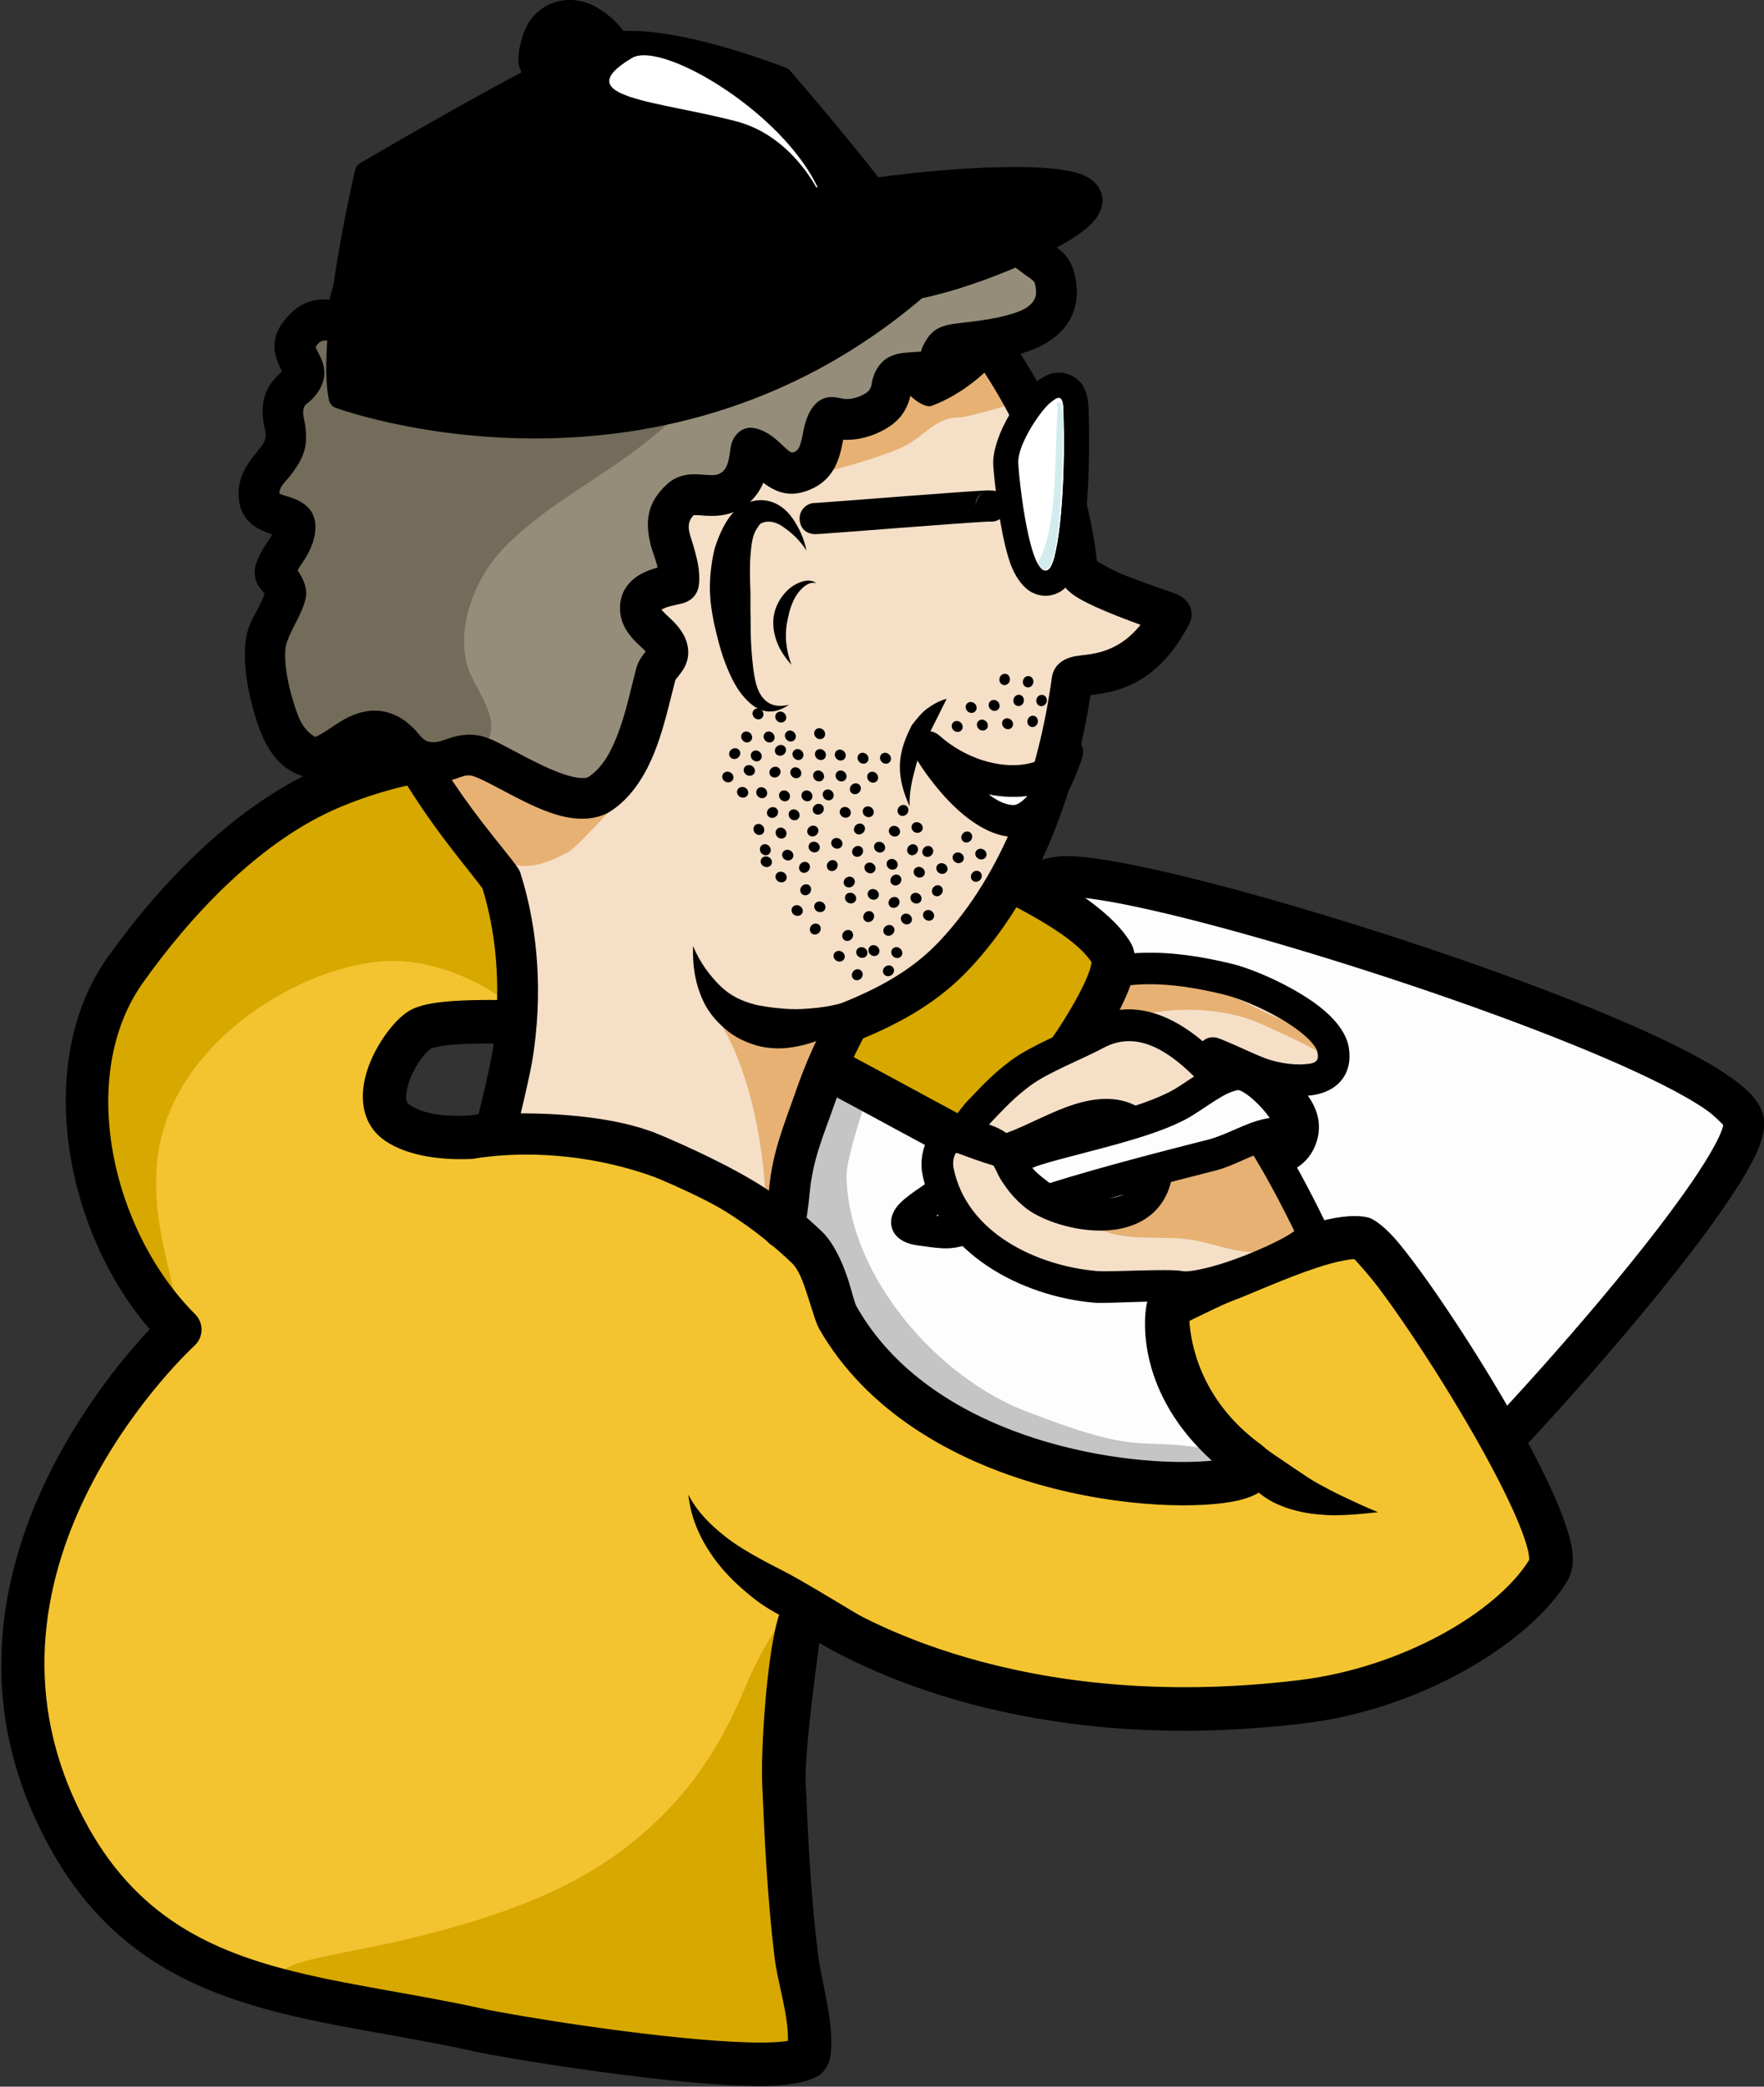 <svg xmlns="http://www.w3.org/2000/svg" xmlns:xlink="http://www.w3.org/1999/xlink" xmlns:serif="http://www.serif.com/" width="100%" height="100%" viewBox="0 0 1621 1917" xml:space="preserve" style="fill-rule:evenodd;clip-rule:evenodd;stroke-linejoin:round;stroke-miterlimit:2;"><rect x="0" y="0" width="1621" height="1917" fill="#333333" stroke="none"/> <g transform="matrix(1,0,0,1,-8514.49,-280.26)"> <g transform="matrix(1,0,0,1,3691.78,17.881)"> <g transform="matrix(1.131,6.27766e-17,-6.27766e-17,1.131,-5141.24,-246.031)"> <path d="M9395.03,1511.17C9386.57,1502.71 9414.49,1421.82 9421.18,1408.85C9459.54,1334.45 9515.49,1262.11 9583.95,1212.61C9607.06,1195.9 9643.73,1162.77 9674.2,1161.5C9751.84,1158.27 10219.3,1306.31 10226.7,1360.68C10233,1407.09 9959.51,1708.05 9927.21,1715.08C9868.34,1727.87 9778.91,1686.84 9723.31,1670.89C9612.6,1639.14 9477.48,1593.62 9395.03,1511.17Z" style="fill:rgb(253,253,253);"></path> <clipPath id="_clip1"> <path d="M9395.03,1511.17C9386.57,1502.71 9414.49,1421.82 9421.18,1408.85C9459.54,1334.45 9515.49,1262.11 9583.95,1212.61C9607.06,1195.9 9643.73,1162.77 9674.2,1161.5C9751.84,1158.27 10219.3,1306.31 10226.7,1360.68C10233,1407.09 9959.51,1708.05 9927.21,1715.08C9868.34,1727.87 9778.91,1686.84 9723.31,1670.89C9612.6,1639.14 9477.48,1593.62 9395.03,1511.17Z"></path> </clipPath> <g clip-path="url(#_clip1)"> <g transform="matrix(0.884,-4.90866e-17,4.90866e-17,0.884,1121.6,196.056)"> <path d="M9436.74,1341.36C9436.88,1341.15 9454.55,1305.81 9454.58,1305.62C9455.24,1300.88 9457.13,1296.27 9460.01,1292.43C9467.48,1282.48 9479.5,1284.65 9490.47,1285.29C9491.93,1285.38 9495.14,1285.11 9495.59,1287.05C9496.24,1289.79 9474.8,1349.35 9475.16,1367.59C9477.01,1459.7 9559.28,1553.39 9642.33,1584.41C9670.04,1594.76 9701.04,1606.67 9730.31,1611.26C9750.04,1614.34 9770.15,1612.77 9789.95,1615.65C9811.67,1618.82 9837.13,1617.8 9857.76,1625.63C9859.14,1626.16 9863.1,1627.69 9862.05,1629.88C9860.19,1633.79 9851.56,1635.53 9847.99,1637.27C9799.06,1661.14 9736.61,1651.17 9684.9,1640.22C9652.77,1633.42 9614.45,1620.67 9586.26,1603.44C9494.52,1547.38 9394.2,1402.04 9436.74,1341.36Z" style="fill:rgb(197,197,197);fill-rule:nonzero;"></path> </g> </g> <path d="M9383.3,1522.89C9381.06,1520.64 9378.97,1517.46 9377.83,1513.04C9376.87,1509.34 9376.55,1503.64 9377.39,1496.56C9380.61,1469.51 9400.76,1412.28 9406.44,1401.25C9445.96,1324.61 9503.71,1250.16 9574.23,1199.17C9588.43,1188.9 9607.68,1172.64 9627.5,1160.94C9642.97,1151.83 9658.91,1145.54 9673.51,1144.94C9692.93,1144.13 9735.83,1152.04 9789.83,1165.87C9911.79,1197.1 10092.5,1257.71 10181.5,1304.08C10205.8,1316.73 10223.6,1328.73 10232.8,1338.71C10239.2,1345.71 10242.3,1352.57 10243.1,1358.44C10244,1364.64 10242.4,1374.12 10237.1,1385.85C10228.4,1405.03 10209.1,1433.72 10184.1,1466.45C10119.2,1551.17 10015.2,1664.37 9964.46,1708.82C9948.72,1722.61 9936.41,1730.04 9930.74,1731.28C9905.04,1736.86 9873.99,1733.46 9842.12,1725.76C9798.08,1715.12 9752.28,1696.45 9718.74,1686.83C9605.52,1654.36 9467.63,1607.22 9383.3,1522.89ZM9410.32,1502.96C9491.2,1581.31 9621.26,1624.38 9727.88,1654.96C9761.06,1664.47 9806.34,1683 9849.91,1693.53C9876.11,1699.86 9901.6,1703.43 9922.84,1699.05C9924.63,1697.71 9945.09,1682.25 9963.17,1664.89C10016.9,1613.25 10102,1519.05 10157.8,1446.29C10177.7,1420.2 10193.9,1396.96 10203.2,1379.61C10205.9,1374.58 10208,1370.14 10209.2,1366.35C10209.6,1365.44 10209.8,1364.25 10210,1363.41C10208.3,1361.53 10202.2,1355.26 10196.2,1351.1C10177.8,1338.36 10148.2,1323.7 10112.3,1308.31C9969.67,1247.32 9728.38,1175.84 9674.89,1178.07C9665.11,1178.47 9654.7,1183.4 9644.35,1189.51C9625.45,1200.65 9607.19,1216.26 9593.66,1226.04C9527.27,1274.05 9473.12,1344.3 9435.92,1416.45C9431.92,1424.19 9420.07,1457.53 9413.76,1483.11C9412.05,1490.04 9410.83,1498.86 9410.32,1502.96Z"></path> </g> </g> <g transform="matrix(-0.714,-0.569,0.569,-0.714,11819.9,5509.59)"> <g transform="matrix(-0.968,0.772,-0.772,-0.968,15208.1,-3999.84)"> <path d="M9505.69,1435.11C9510.34,1446.44 9509.35,1473.04 9514.22,1487.77C9523.59,1516.1 9563.26,1495.9 9572.72,1477.5C9578.17,1466.89 9580.24,1453.62 9576.89,1442.03C9576.76,1441.59 9564.81,1423.27 9570.76,1424.64C9603.62,1432.22 9621.43,1482.97 9642.94,1504.49C9652.15,1513.69 9672.09,1526.83 9683.68,1513.79C9708.88,1485.44 9685.72,1450.46 9665.68,1428.95C9656.08,1418.64 9641.18,1404.3 9641.41,1403.61C9641.97,1401.93 9648.03,1405.38 9648.57,1405.67C9663.22,1413.49 9673.64,1426.55 9685.96,1437.26C9702.92,1451.99 9744.25,1457.4 9752.66,1429.84C9760.68,1403.56 9724.59,1382.94 9705.71,1373.66C9703.62,1372.64 9680.72,1364.78 9680.72,1362.12C9680.72,1362.05 9682.05,1362.62 9682.11,1362.65C9686.11,1364.34 9690.12,1365.97 9694.09,1367.71C9702.12,1371.25 9710,1375.07 9718.19,1378.23C9734.61,1384.56 9783.66,1393.37 9778.32,1359.69C9774.33,1334.48 9717,1308.06 9693.99,1302.3C9613.54,1282.19 9546.01,1291.37 9512.91,1373.77C9505.8,1391.45 9501.22,1417.81 9507.52,1436.72" style="fill:rgb(245,223,199);"></path> <clipPath id="_clip2"> <path d="M9505.69,1435.11C9510.34,1446.44 9509.35,1473.04 9514.22,1487.77C9523.59,1516.1 9563.26,1495.9 9572.72,1477.5C9578.17,1466.89 9580.24,1453.62 9576.89,1442.03C9576.76,1441.59 9564.81,1423.27 9570.76,1424.64C9603.62,1432.22 9621.43,1482.97 9642.94,1504.49C9652.15,1513.69 9672.09,1526.83 9683.68,1513.79C9708.88,1485.44 9685.72,1450.46 9665.68,1428.95C9656.08,1418.64 9641.18,1404.3 9641.41,1403.61C9641.97,1401.93 9648.03,1405.38 9648.57,1405.67C9663.22,1413.49 9673.64,1426.55 9685.96,1437.26C9702.92,1451.99 9744.25,1457.4 9752.66,1429.84C9760.68,1403.56 9724.59,1382.94 9705.71,1373.66C9703.62,1372.64 9680.72,1364.78 9680.72,1362.12C9680.72,1362.05 9682.05,1362.62 9682.11,1362.65C9686.11,1364.34 9690.12,1365.97 9694.09,1367.71C9702.12,1371.25 9710,1375.07 9718.19,1378.23C9734.61,1384.56 9783.66,1393.37 9778.32,1359.69C9774.33,1334.48 9717,1308.06 9693.99,1302.3C9613.54,1282.19 9546.01,1291.37 9512.91,1373.77C9505.8,1391.45 9501.22,1417.81 9507.52,1436.72"></path> </clipPath> <g clip-path="url(#_clip2)"> <g transform="matrix(0.884,-3.77245e-17,3.77245e-17,0.884,1008.38,254.186)"> <path d="M9728.63,1189.16C9728.55,1189.06 9726.13,1193.45 9725.72,1194.24C9723.92,1197.69 9722.17,1201.18 9720.41,1204.66C9720.23,1205.03 9718.26,1209.74 9717.83,1209.66C9717.64,1209.62 9720.26,1204.21 9720.41,1203.92C9723.39,1198.28 9726.98,1192.31 9732.12,1188.37C9741.67,1181.06 9758.82,1183.46 9769.79,1184.47C9802.83,1187.51 9829.94,1201.7 9858.93,1216.04C9867.82,1220.43 9877.18,1223.59 9885.8,1228.57C9893.81,1233.18 9915.32,1244.77 9915.32,1256.54C9915.32,1256.78 9908.8,1253.11 9908.39,1252.86C9904.28,1250.38 9900.07,1248.11 9895.8,1245.93C9882.18,1238.97 9867.92,1232.51 9853.97,1226.23C9822.97,1212.27 9779.78,1210.16 9746.86,1217.67C9737.25,1219.86 9720.6,1224.42 9713.41,1231.6C9707.04,1237.98 9728.63,1189.16 9728.63,1189.16Z" style="fill:rgb(231,177,115);"></path> </g> </g> <path d="M9757.73,1396.71C9765.67,1407.69 9769.08,1420.21 9764.99,1433.61C9760.09,1449.66 9747.8,1458.37 9732.89,1461.26C9723.02,1463.18 9711.97,1462.25 9701.84,1459.39C9702.57,1461.12 9703.24,1462.86 9703.84,1464.62C9710.45,1483.86 9709.51,1504.14 9693.32,1522.36C9685.27,1531.42 9675,1533.58 9664.43,1531.44C9652.87,1529.1 9640.82,1520.6 9633.82,1513.6C9622.61,1502.39 9612.21,1483.67 9600.49,1466.65C9597.53,1462.37 9594.53,1458.15 9591.38,1454.28C9591.29,1464.41 9588.69,1474.63 9584.19,1483.4C9576.92,1497.53 9555.83,1512.65 9537.44,1514.52C9521.92,1516.1 9508.06,1510.19 9501.98,1491.82C9499.3,1483.69 9498.08,1472.32 9497.04,1461.39C9496.24,1452.95 9495.74,1444.83 9493.76,1440.01C9492.71,1437.45 9492.55,1434.76 9493.12,1432.25C9489.35,1411.78 9493.86,1386.58 9500.94,1368.96C9515.53,1332.65 9536.45,1309.47 9561.66,1295.87C9598.5,1276 9645.29,1276.84 9697.11,1289.79C9714.45,1294.13 9749.88,1309.39 9771.06,1327.45C9782.24,1336.99 9789.47,1347.65 9791.06,1357.67C9792.78,1368.55 9790.44,1376.59 9786.26,1382.56C9782.04,1388.58 9775.62,1392.75 9767.71,1394.99C9764.61,1395.87 9761.24,1396.42 9757.73,1396.71ZM9520.17,1439.25C9520.99,1443.36 9521.62,1448.04 9522.13,1452.98C9523.22,1463.55 9523.79,1475.61 9526.47,1483.72C9529.25,1492.13 9537.93,1489.15 9545.05,1485.65C9552,1482.23 9558.5,1476.95 9561.25,1471.61C9565.02,1464.26 9566.76,1455.19 9564.87,1447.05C9563.48,1444.72 9560.35,1439.37 9558.71,1435.7C9556.98,1431.82 9556.21,1428.22 9556.2,1425.93C9556.18,1420.67 9558.49,1417.12 9561.29,1414.82C9563.92,1412.66 9567.8,1410.72 9573.66,1412.07C9589.5,1415.73 9602.85,1427.17 9614.33,1441.89C9628.29,1459.78 9639.45,1482.76 9652.06,1495.37C9655.58,1498.89 9661.09,1503.24 9666.89,1505.38C9669.41,1506.31 9672.12,1507.38 9674.05,1505.22C9683.06,1495.08 9683.13,1483.71 9679.45,1473C9674.88,1459.71 9665.13,1447.28 9656.25,1437.74C9647.35,1428.19 9634.1,1415.26 9631.7,1412.26C9626.9,1406.25 9628.75,1400.81 9629.17,1399.53C9630.97,1394.15 9635.13,1390.12 9642.56,1390.26C9646.06,1390.32 9653.82,1393.86 9654.64,1394.3C9670.15,1402.57 9681.37,1416.18 9694.42,1427.52C9700.86,1433.12 9712.02,1436.71 9722.28,1436.52C9730.11,1436.37 9737.89,1434.07 9740.32,1426.08C9742.86,1417.77 9737.08,1410.91 9730.51,1404.84C9721.1,1396.14 9708.59,1389.44 9700.03,1385.24C9698.74,1384.61 9689.41,1381.37 9682.69,1378.38C9678.22,1376.4 9674.62,1374.27 9672.93,1372.81C9668.63,1369.09 9667.83,1364.88 9667.83,1362.12C9667.83,1357.88 9669.51,1354.44 9672.93,1351.84C9674.18,1350.89 9677.66,1348.27 9683.45,1349.5C9684.03,1349.62 9686.99,1350.71 9687.14,1350.77C9691.19,1352.49 9695.26,1354.14 9699.29,1355.91C9707.13,1359.36 9714.83,1363.11 9722.83,1366.2C9729.8,1368.88 9743.68,1372.15 9755.27,1371.12C9759.29,1370.76 9763.22,1370.49 9765.13,1367.76C9766.13,1366.33 9766,1364.32 9765.59,1361.71C9765.12,1358.78 9763.08,1356 9760.54,1353.11C9756.8,1348.85 9751.78,1344.74 9746.18,1340.85C9727.98,1328.2 9703.69,1318.02 9690.86,1314.81C9646.14,1303.63 9605.7,1301.42 9573.9,1318.57C9553.34,1329.66 9536.77,1348.97 9524.87,1378.58C9518.76,1393.78 9514.34,1416.39 9519.76,1432.64C9520.49,1434.85 9520.6,1437.12 9520.17,1439.25Z"></path> </g> </g> <g transform="matrix(1,0,0,1,3691.78,17.881)"> <g transform="matrix(1.131,0,0,1.131,-5013.55,-310.018)"> <path d="M9352.45,1813.42C9339.87,1819.98 9332.47,1920.51 9333.92,1954.73C9335.86,2000.54 9338.27,2048.56 9343.84,2094.02C9346.93,2119.16 9357.24,2147.92 9354.29,2173.49C9354.15,2174.66 9353.71,2176.29 9352.73,2177.06C9328.43,2196.15 9121.4,2162.96 9084.73,2154.87C8942.28,2123.47 8810.32,2128.95 8740.75,1973.93C8647.45,1766.03 8843.05,1586.14 8843.05,1586.14C8768.68,1511.77 8740.9,1375.57 8798.56,1294.29C8840.11,1235.72 8899.66,1173.36 8966.46,1145.4C9093.65,1092.15 9218.95,1126.72 9345.79,1158.12C9404.04,1172.53 9570.01,1228.34 9600.49,1280.99C9614.18,1304.63 9513.19,1439.38 9494.87,1440.46C9492.57,1440.59 9389.26,1383.58 9377.38,1377.91C9356.69,1368.05 9334.58,1357.9 9312.05,1353.33C9290.89,1349.03 9064.31,1324.3 9037.69,1342.82C9019.57,1355.42 8995.24,1401.5 9019.92,1418.2C9036.28,1429.28 9060.6,1430.73 9079.73,1429.82C9083.51,1429.64 9226.42,1399.37 9352.29,1518.98C9367.49,1533.42 9372.86,1567.91 9377.77,1576.5C9469.05,1736.14 9749.81,1722.09 9710.43,1693.27C9632.14,1635.97 9645.23,1567.76 9646.51,1567.24C9658.52,1562.4 9680.95,1550.23 9693.13,1545.82C9713.86,1538.3 9781.88,1505.63 9804.46,1512.27C9824.22,1518.09 9974.25,1748.96 9955.68,1780.47C9928.59,1826.45 9845.9,1877.32 9754.64,1888.39C9492.72,1920.17 9353.11,1813.08 9352.45,1813.42Z" style="fill:rgb(243,196,48);"></path> <clipPath id="_clip3"> <path d="M9352.45,1813.42C9339.87,1819.98 9332.47,1920.51 9333.92,1954.73C9335.86,2000.54 9338.27,2048.56 9343.84,2094.02C9346.93,2119.16 9357.24,2147.92 9354.29,2173.49C9354.15,2174.66 9353.71,2176.29 9352.73,2177.06C9328.43,2196.15 9121.4,2162.96 9084.73,2154.87C8942.28,2123.47 8810.32,2128.95 8740.75,1973.93C8647.45,1766.03 8843.05,1586.14 8843.05,1586.14C8768.68,1511.77 8740.9,1375.57 8798.56,1294.29C8840.11,1235.72 8899.66,1173.36 8966.46,1145.4C9093.65,1092.15 9218.95,1126.72 9345.79,1158.12C9404.04,1172.53 9570.01,1228.34 9600.49,1280.99C9614.18,1304.63 9513.19,1439.38 9494.87,1440.46C9492.57,1440.59 9389.26,1383.58 9377.38,1377.91C9356.69,1368.05 9334.58,1357.9 9312.05,1353.33C9290.89,1349.03 9064.31,1324.3 9037.69,1342.82C9019.57,1355.42 8995.24,1401.5 9019.92,1418.2C9036.28,1429.28 9060.6,1430.73 9079.73,1429.82C9083.51,1429.64 9226.42,1399.37 9352.29,1518.98C9367.49,1533.42 9372.86,1567.91 9377.77,1576.5C9469.05,1736.14 9749.81,1722.09 9710.43,1693.27C9632.14,1635.97 9645.23,1567.76 9646.51,1567.24C9658.52,1562.4 9680.95,1550.23 9693.13,1545.82C9713.86,1538.3 9781.88,1505.63 9804.46,1512.27C9824.22,1518.09 9974.25,1748.96 9955.68,1780.47C9928.59,1826.45 9845.9,1877.32 9754.64,1888.39C9492.72,1920.17 9353.11,1813.08 9352.45,1813.42Z"></path> </clipPath> <g clip-path="url(#_clip3)"> <g transform="matrix(0.884,0,0,0.884,1008.69,252.637)"> <path d="M9070.22,999.348C9069.68,1000.24 9069.76,996.488 9068.72,996.589C9043.23,999.056 9012.31,1020.73 8990.28,1032.42C8930.02,1064.4 8864.18,1106.33 8823.15,1162.32C8764.47,1242.41 8773.29,1352.86 8816.43,1436.02C8841.18,1483.72 8863.69,1517.34 8861.36,1497.47C8854.5,1438.91 8804.24,1344.68 8890.3,1251.05C8940.54,1196.41 9021.42,1162.49 9077.36,1171.06C9132.49,1179.5 9164.14,1209.37 9166.19,1209.48C9202.69,1211.3 9134.03,1115.32 9141.89,1087.8C9148.15,1065.91 9070.22,999.348 9070.22,999.348Z" style="fill:rgb(215,168,0);"></path> </g> <g transform="matrix(0.884,0,0,0.884,1008.69,252.637)"> <path d="M9425.32,1767.07C9427.48,1765.71 9420.83,1769.69 9419.19,1771.65C9415.88,1775.6 9412.79,1779.78 9409.94,1784.07C9409.41,1784.86 9408.9,1785.67 9408.38,1786.48C9398.15,1802.38 9389.59,1819.16 9382.34,1836.6C9357.8,1895.68 9327.84,1939.63 9277.79,1980.07C9218.27,2028.17 9141.47,2051.79 9067.99,2069.4C9044.61,2075 9020.88,2078.97 8997.4,2084.11C8994.44,2084.76 8953.64,2092.43 8959.18,2099.51C8971.1,2114.78 9037.12,2130.31 9056.95,2135.27C9091.8,2143.98 9126.18,2157.05 9161.34,2163.95C9186.01,2168.79 9211.53,2167.48 9236.35,2171.54C9270.36,2177.1 9300.15,2186.6 9335.15,2184.41C9355.39,2183.15 9431.3,2185.76 9442.01,2167.46C9449.36,2154.89 9424.85,2066.09 9421.83,2048.3C9411.73,1988.73 9404.13,1922.92 9408.79,1862.41C9410.8,1836.29 9421.66,1808.83 9421.66,1782.97C9421.66,1779.71 9425.32,1767.07 9425.32,1767.07Z" style="fill:rgb(215,168,0);"></path> </g> <g transform="matrix(0.884,0,0,0.884,1008.69,252.637)"> <path d="M9469.1,1267.16C9471.23,1265.08 9470.78,1261.4 9472.27,1258.83C9478.59,1247.9 9485.55,1236.77 9493.98,1227.36C9507.98,1211.72 9529.3,1202.98 9545.99,1190.52C9566.08,1175.53 9585.26,1159.2 9602.31,1140.79C9606.12,1136.68 9618.44,1117.23 9623.22,1115.54C9648.06,1106.73 9670.5,1132.24 9687.64,1145.81C9692.28,1149.49 9706.25,1155.43 9706.62,1162.3C9707.1,1171.36 9701.71,1182.42 9698.91,1190.82C9694.07,1205.33 9689.08,1225.23 9678.88,1237.19C9663.34,1255.41 9638.67,1263 9621.51,1279.71C9609.97,1290.94 9597.39,1318.74 9581.58,1320.32C9568.1,1321.67 9554.96,1312.92 9543.52,1307.12C9523.13,1296.79 9501.63,1288.91 9481.54,1277.95C9478.65,1276.37 9469.1,1267.16 9469.1,1267.16Z" style="fill:rgb(215,168,0);"></path> </g> <g transform="matrix(0.884,0,0,0.884,1008.69,252.637)"> <path d="M9564.2,1987.81C9564.03,1987.67 9563.13,1988.19 9562.93,1988.29C9562.73,1988.39 9564.2,1987.81 9564.2,1987.81Z" style="fill:rgb(116,108,90);fill-rule:nonzero;"></path> </g> </g> <path d="M9047.4,1357.6C9039.36,1363.45 9030.17,1378.06 9027.66,1391.36C9026.76,1396.09 9025.95,1400.95 9029.82,1403.57C9043.2,1412.63 9063.25,1412.91 9078.89,1412.16C9082.85,1411.98 9232.51,1380.77 9364.46,1506.16C9373.9,1515.14 9380.85,1530.03 9385.65,1544.32C9389.03,1554.41 9390.96,1563.96 9393.11,1567.73C9453.37,1673.11 9601.73,1697.02 9672.26,1693.28C9675.56,1693.11 9678.67,1692.87 9681.59,1692.58C9620.97,1637.7 9626.09,1578.36 9628.53,1565.94C9630.77,1554.55 9638.8,1551.3 9639.9,1550.85C9652.06,1545.95 9674.78,1533.67 9687.11,1529.2C9701.87,1523.85 9740.23,1506.04 9769.79,1498.1C9786.16,1493.7 9800.54,1492.7 9809.45,1495.32C9813.56,1496.53 9822.71,1502.9 9833.18,1515.48C9861.94,1550.02 9919.01,1637.47 9950.79,1701.93C9963.53,1727.76 9972.16,1750.24 9974.3,1764.87C9975.9,1775.78 9974.07,1784.07 9970.91,1789.45C9941.96,1838.56 9854.27,1894.11 9756.77,1905.94C9544.9,1931.64 9410.82,1868.66 9362.65,1840.68C9358.71,1869.54 9350.64,1932.07 9351.57,1953.98C9353.49,1999.33 9355.86,2046.87 9361.38,2091.87C9364.62,2118.31 9374.94,2148.63 9371.84,2175.52C9371.24,2180.77 9368.04,2187.51 9363.65,2190.95C9357.2,2196.02 9341.42,2200.19 9319.32,2200.53C9251.55,2201.57 9110.77,2178.71 9080.92,2172.13C9023.68,2159.51 8968.13,2152.79 8917.6,2139.34C8837.26,2117.95 8769.08,2080.21 8724.63,1981.17C8641.48,1795.89 8775.75,1631.58 8818.62,1585.78C8747.77,1503.59 8725.23,1367.11 8784.14,1284.07C8827.49,1222.96 8889.95,1158.27 8959.63,1129.1C9090.53,1074.31 9219.51,1108.65 9350.03,1140.96C9391.73,1151.28 9487.37,1182.38 9551.7,1218.55C9582.04,1235.61 9605.5,1254.37 9615.78,1272.14C9619.08,1277.83 9620.66,1286.65 9618.01,1297.92C9614.63,1312.31 9603.73,1333.91 9589.43,1356.48C9566.04,1393.4 9533.83,1433.34 9516.06,1448.25C9507.71,1455.26 9500.24,1457.84 9495.91,1458.1C9495.14,1458.14 9490.35,1458.13 9483.49,1454.72C9465.01,1445.55 9380.44,1398.95 9369.78,1393.87C9350.36,1384.61 9329.67,1374.94 9308.53,1370.65C9293.95,1367.68 9180.29,1354.95 9104.42,1353.78C9085.64,1353.49 9069.25,1353.88 9057.52,1355.43C9053.44,1355.97 9048.14,1357.4 9047.4,1357.6ZM9337.2,2163.84C9337.47,2141.62 9328.92,2117.54 9326.3,2096.17C9320.67,2050.25 9318.22,2001.75 9316.26,1955.48C9315.05,1926.93 9319.86,1854.15 9328.51,1822.67C9330.64,1814.91 9333.26,1809.07 9335.71,1805.52C9338.4,1801.64 9341.46,1799.22 9344.28,1797.75C9345.95,1796.88 9352.01,1793.3 9360.61,1797.74C9361.04,1797.96 9363.06,1799.25 9366.54,1801.55C9391.23,1817.85 9523.88,1898.59 9752.51,1870.85C9836.51,1860.66 9913.34,1815.44 9939.52,1773.05C9939.4,1771.62 9939.06,1768.04 9938.42,1765.38C9935.47,1753.12 9928.41,1736.45 9919.09,1717.56C9892.26,1663.14 9846.78,1591.72 9817.25,1552.39C9809.68,1542.31 9800.31,1531.99 9797.48,1528.92C9795.2,1528.82 9792.41,1529.34 9789.26,1529.9C9782.58,1531.07 9774.95,1533.22 9767,1535.84C9740.74,1544.47 9711.5,1557.95 9699.16,1562.43C9690.06,1565.73 9675.18,1573.43 9663.33,1579.06C9664.32,1595.87 9671.65,1642.99 9720.87,1679.01C9732.8,1687.74 9733.34,1697.76 9730.74,1705.47C9729.53,1709.06 9727.25,1712.77 9723.29,1716.06C9719.53,1719.18 9713.05,1722.47 9703.88,1724.69C9674.97,1731.7 9609.07,1731.38 9540.78,1711.86C9472.07,1692.22 9401.31,1653.27 9362.43,1585.27C9359.67,1580.45 9356.46,1568.47 9352.13,1555.55C9349.21,1546.83 9345.88,1537.26 9340.11,1531.79C9220.34,1417.96 9084.17,1447.3 9080.57,1447.47C9057.95,1448.55 9029.37,1445.94 9010.01,1432.84C8994.09,1422.07 8989.25,1404.24 8992.93,1384.8C8997.21,1362.14 9013.98,1337.79 9027.6,1328.31C9031.42,1325.65 9037.64,1323.07 9046.15,1321.46C9059.41,1318.94 9080.35,1318.06 9104.97,1318.44C9183.25,1319.64 9300.53,1332.95 9315.57,1336.01C9339.48,1340.87 9363.02,1351.49 9384.99,1361.96C9394.82,1366.65 9467.17,1406.44 9493.35,1420.07C9504.34,1408.1 9539.98,1368.5 9559.57,1337.57C9569.85,1321.35 9578.36,1305.89 9582.33,1294.19C9583.03,1292.13 9583.62,1289.26 9583.9,1287.76C9575.25,1274.67 9556.79,1261.96 9534.38,1249.36C9472.88,1214.78 9381.4,1185.14 9341.54,1175.27C9218.4,1144.79 9096.78,1110 8973.28,1161.7C8909.38,1188.45 8852.73,1248.48 8812.97,1304.52C8759.75,1379.53 8786.9,1505.01 8855.55,1573.65C8858.95,1577.05 8860.82,1581.7 8860.72,1586.52C8860.62,1591.33 8858.56,1595.89 8855.01,1599.15C8855.01,1599.15 8668.37,1769.49 8756.88,1966.7C8795.91,2053.67 8856.13,2086.39 8926.69,2105.18C8976.76,2118.51 9031.81,2125.11 9088.53,2137.61C9113.84,2143.19 9221.47,2160.9 9291.98,2164.57C9309.14,2165.46 9323.97,2165.55 9334.57,2164.26C9335.41,2164.16 9336.31,2164.01 9337.2,2163.84Z"></path> </g> </g> <g transform="matrix(1,0,0,1,3691.78,17.881)"> <g id="jkk" transform="matrix(-0.616,-0.21,0.21,-0.616,7657.16,3419.72)"> <g transform="matrix(-0.856,0.682,-0.682,-0.856,13877.3,-3348.1)"> <path d="M10239,1846.8C10239.2,1846.93 10198.1,1849.91 10197.8,1850.04C10184.8,1854.45 10113.4,1864.89 10154.8,1886.48C10195.6,1907.72 10189,1904.58 10263.7,1907.01L10239,1846.8Z" style="fill:rgb(253,253,253);"></path> <path d="M10236.1,1826.52C10241.2,1825.8 10246.5,1826.98 10250.9,1830.1C10255.3,1833.22 10257.5,1836.92 10258.6,1840.52L10282.6,1899.26C10285.2,1905.68 10284.4,1913.01 10280.5,1918.71C10276.5,1924.41 10269.9,1927.72 10263,1927.49C10182.3,1924.85 10189.5,1927.63 10145.4,1904.64C10128.5,1895.85 10123.3,1885.55 10122,1878.49C10120.1,1867.89 10124.3,1856.51 10137.4,1848.26C10151.4,1839.42 10182.7,1833.53 10191.2,1830.64C10191.4,1830.57 10193.4,1829.83 10197.1,1829.52C10202.8,1829.04 10236.1,1826.51 10236.1,1826.51C10236.1,1826.51 10236.1,1826.52 10236.1,1826.52ZM10225.7,1868.43C10216.4,1869.15 10205.5,1869.97 10201.8,1870.25C10197.2,1871.71 10188.8,1874.22 10180.7,1876.63C10197.1,1884.44 10204.4,1885 10232.8,1885.7L10225.7,1868.43Z"></path> </g> <g transform="matrix(-0.856,0.682,-0.682,-0.856,13877.3,-3348.1)"> <path d="M10244.4,1792.03C10238.8,1793.61 10270.7,1772.83 10275.4,1770.48C10305.9,1755 10321.5,1747.4 10345.7,1740.03C10374.2,1731.36 10421.6,1730.13 10454.4,1725.31C10589,1705.5 10620.5,1968.21 10630.8,2061.68C10632.6,2078.62 10480.4,2089.23 10444.8,2068.46C10429.7,2059.63 10359,2039.51 10343.5,2032.45C10266.2,1997.15 10188.3,1917.53 10202.4,1822.98C10204.4,1809.18 10213.9,1794.03 10227,1788.26C10238.6,1783.19 10251.6,1791.07 10261,1797.19C10308.4,1827.91 10281.6,1844.8 10308.2,1892.09C10310.4,1895.84 10312.8,1899.4 10315.6,1902.69C10343.6,1935.92 10411.2,1973.1 10450.8,1940.64C10469,1925.75 10477.4,1901.42 10472.7,1878.49C10454.9,1792.58 10350.1,1831.1 10289.2,1826.88C10284.9,1826.58 10244.4,1792.03 10244.4,1792.03Z" style="fill:rgb(245,223,199);"></path> <clipPath id="_clip4"> <path d="M10244.4,1792.03C10238.8,1793.61 10270.7,1772.83 10275.4,1770.48C10305.9,1755 10321.5,1747.4 10345.7,1740.03C10374.2,1731.36 10421.6,1730.13 10454.4,1725.31C10589,1705.5 10620.5,1968.21 10630.8,2061.68C10632.6,2078.62 10480.4,2089.23 10444.8,2068.46C10429.7,2059.63 10359,2039.51 10343.5,2032.45C10266.2,1997.15 10188.3,1917.53 10202.4,1822.98C10204.4,1809.18 10213.9,1794.03 10227,1788.26C10238.6,1783.19 10251.6,1791.07 10261,1797.19C10308.4,1827.91 10281.6,1844.8 10308.2,1892.09C10310.4,1895.84 10312.8,1899.4 10315.6,1902.69C10343.6,1935.92 10411.2,1973.1 10450.8,1940.64C10469,1925.75 10477.4,1901.42 10472.7,1878.49C10454.9,1792.58 10350.1,1831.1 10289.2,1826.88C10284.9,1826.58 10244.4,1792.03 10244.4,1792.03Z"></path> </clipPath> <g clip-path="url(#_clip4)"> <g transform="matrix(1.322,0.475,-0.475,1.322,-1785.05,-4520.12)"> <path d="M9734.41,1409.87C9734.18,1410 9743.77,1405.48 9746.12,1404.04C9754.81,1398.69 9761.24,1390.38 9765.08,1380.99C9767.39,1375.33 9768.19,1368.63 9772.29,1363.86C9780.51,1354.3 9801.17,1351.94 9812.3,1347.22C9825.4,1341.66 9838.87,1333.31 9853,1330.62C9857.76,1329.72 9866.83,1360.3 9869.81,1365.84C9876.17,1377.66 9883.21,1389.15 9889.89,1400.8C9891.48,1403.56 9897.7,1410.76 9897.08,1414.3C9896.74,1416.23 9890.7,1419.86 9889.32,1421.18C9879.05,1431.08 9867.13,1437.35 9852.66,1438.24C9831.34,1439.56 9811.25,1430.33 9790.54,1427.04C9761.72,1422.46 9729.38,1430 9702.48,1415.52C9696.77,1412.44 9734.41,1409.87 9734.41,1409.87Z" style="fill:rgb(231,177,115);"></path> </g> </g> <path d="M10242.9,1766.87C10252,1760.75 10263.4,1753.59 10266.1,1752.21C10298.1,1736.01 10314.4,1728.14 10339.7,1720.43C10369,1711.52 10417.7,1710 10451.4,1705.05C10514.2,1695.8 10559.6,1736.74 10590.1,1799.27C10630.2,1881.78 10644.8,2001.85 10651.1,2059.44C10652,2067.22 10649.4,2077.13 10637.4,2084.21C10625.5,2091.16 10591,2097.71 10552.9,2099.67C10506,2102.08 10454.2,2097.66 10434.5,2086.16C10419.6,2077.49 10350.2,2058.01 10335,2051.09C10250.2,2012.36 10166.6,1923.69 10182.1,1819.95C10185.1,1799.74 10199.6,1777.95 10218.8,1769.5C10226.6,1766.06 10234.8,1765.42 10242.9,1766.87ZM10284.5,1788.81C10292.4,1795.05 10297.9,1800.97 10301.9,1806.77C10330.7,1806.64 10366.4,1800.15 10398,1801.58C10424.7,1802.8 10448.8,1809.46 10466.3,1825.34C10478.6,1836.44 10488.1,1852.07 10492.7,1874.34C10499,1904.65 10487.8,1936.8 10463.8,1956.49C10443,1973.52 10416.6,1976.89 10389.7,1970.86C10354.6,1963 10319.1,1938.66 10299.9,1915.89C10296.3,1911.63 10293.1,1907.01 10290.4,1902.15C10278,1880.21 10275.5,1863.94 10273.5,1850C10273,1846.69 10272.7,1843.57 10272.1,1840.54C10271.7,1840.31 10271.4,1840.06 10271,1839.81C10260.7,1832.46 10241.8,1816.67 10234.3,1810.33L10234.3,1810.33C10233.4,1809.81 10232.6,1809.3 10232.1,1808.9C10226.9,1812.81 10223.6,1819.8 10222.6,1826C10209.9,1911.37 10282.2,1981.94 10352,2013.82C10367.8,2021 10439.7,2041.77 10455.1,2050.77C10459.9,2053.55 10467.6,2055.14 10476.8,2056.51C10494.3,2059.13 10516.6,2059.85 10538.5,2059.24C10560.5,2058.62 10582.1,2056.65 10598.4,2053.71C10601.9,2053.08 10605.7,2052.1 10609,2051.2C10602.4,1993.06 10588.6,1889.75 10553.2,1817.2C10531.5,1772.57 10502.2,1738.98 10457.4,1745.58C10425.5,1750.27 10379.4,1751.19 10351.6,1759.63C10328.6,1766.66 10313.8,1773.99 10284.6,1788.76C10284.6,1788.78 10284.6,1788.79 10284.5,1788.81ZM10314.4,1847.13C10315.8,1856.68 10318.1,1867.82 10326.1,1882.03C10327.6,1884.66 10329.3,1887.17 10331.3,1889.48C10345.7,1906.59 10372.3,1924.97 10398.7,1930.88C10412.8,1934.05 10426.9,1933.74 10437.8,1924.8C10450.2,1914.7 10455.8,1898.19 10452.6,1882.64C10446.1,1851.1 10422.6,1843.72 10396.2,1842.51C10369.6,1841.31 10340.2,1845.59 10314.4,1847.13Z"></path> </g> <g transform="matrix(-0.856,0.682,-0.682,-0.856,13877.3,-3348.1)"> <path d="M10321.9,1906.51C10392.3,1908.81 10485.5,1917.62 10532.1,1922.06C10533.2,1922.16 10534.3,1922.27 10535.4,1922.38C10537.6,1922.58 10539.7,1922.82 10541.8,1923.01C10567.4,1925.24 10593,1918.99 10618.2,1922.22C10621.3,1922.61 10649.3,1928.72 10650.3,1925.86C10657.2,1906.73 10630.3,1840.83 10607.9,1835.79C10581.9,1829.93 10547.5,1844.51 10521.7,1848.04C10452.1,1857.56 10333.8,1832.6 10300.5,1842.34C10278.8,1848.67 10321.9,1906.51 10321.9,1906.51Z" style="fill:rgb(253,253,253);"></path> <path d="M10305.5,1918.74C10305.5,1918.74 10281.8,1886.25 10275.8,1864.39C10269.9,1842.71 10277.6,1827.69 10294.7,1822.68C10309.4,1818.37 10339.2,1819.4 10374.5,1822.47C10421,1826.52 10478.4,1833.28 10518.9,1827.75C10534.1,1825.66 10552.4,1819.62 10570.1,1816.4C10584.9,1813.7 10599.5,1812.9 10612.4,1815.8C10619,1817.29 10626.2,1821.15 10632.9,1827.6C10639.7,1834.06 10646.6,1843.52 10652.5,1854.36C10662.1,1872.02 10669.3,1893.35 10671.3,1909.06C10672.5,1918.79 10671.7,1927.01 10669.6,1932.75C10667.9,1937.73 10663.7,1944.41 10653.4,1946.52C10650.6,1947.11 10644.9,1947.27 10638.2,1946.42C10629.4,1945.31 10617.6,1942.79 10615.6,1942.54C10590.6,1939.35 10565.3,1945.63 10540.1,1943.42C10537.9,1943.22 10535.7,1942.98 10533.5,1942.77C10532.4,1942.66 10531.3,1942.56 10530.2,1942.45C10483.8,1938.04 10391.2,1929.27 10321.2,1926.98C10315,1926.78 10309.2,1923.75 10305.5,1918.74ZM10318.2,1860.34C10319.3,1863.27 10320.7,1866.4 10322,1868.83C10325.6,1875.41 10329.7,1881.72 10332.8,1886.41C10402.2,1889.18 10489.4,1897.41 10534.1,1901.67C10535.2,1901.77 10536.3,1901.88 10537.4,1901.99C10539.5,1902.18 10541.6,1902.42 10543.6,1902.6C10569.4,1904.86 10595.3,1898.64 10620.8,1901.9C10621.6,1901.99 10624.6,1902.47 10628.3,1903.07C10625.7,1893.59 10621.5,1883.13 10616.5,1873.96C10613.3,1868.19 10609.9,1862.95 10606.4,1858.99C10605.2,1857.73 10603.2,1856.09 10602.6,1855.61C10592.5,1853.56 10580.8,1855.8 10569.2,1858.39C10553.5,1861.88 10537.9,1866.51 10524.5,1868.34C10481.4,1874.23 10420.3,1867.59 10370.9,1863.29C10349.9,1861.46 10331.3,1859.74 10318.2,1860.34Z"></path> </g> </g> </g> <g transform="matrix(-0.643,0,0,0.643,12847,364.955)"> <g transform="matrix(-1.758,0,0,1.758,22031.5,-1021.73)"> <path d="M9106.76,1221.09C9085.69,1190.21 8981.05,1086 8970.69,909.024C8968.56,872.708 8972.69,799.41 8980.97,763.421C8990.69,721.19 9011.61,650.979 9123.75,595.318C9160.98,576.842 9234.44,580.796 9289.71,607.49C9429.21,674.869 9559.36,809.318 9575.08,968.192C9576.55,983.037 9652.43,1003.76 9651.49,1005.61C9619.56,1067.65 9572.29,1049.04 9570.85,1059.5C9559.74,1140.65 9530.41,1224.01 9475.08,1282.71C9450.89,1308.37 9421.61,1324.09 9389.36,1337.04C9378.75,1356.26 9369.6,1376.71 9362.54,1397C9352.89,1424.73 9343.78,1445.04 9341.09,1474.29C9339.83,1487.95 9337.27,1506.19 9335.36,1504.06C9314.76,1481.03 9257.34,1455.56 9228.76,1443.55C9179.91,1423.03 9101.49,1428.16 9101.49,1428.16C9101.49,1428.16 9113.18,1381.73 9116.06,1363.71C9123.5,1317.1 9121.16,1266.48 9106.76,1221.09Z" style="fill:rgb(245,223,199);"></path> <clipPath id="_clip5"> <path d="M9106.76,1221.09C9085.69,1190.21 8981.05,1086 8970.69,909.024C8968.56,872.708 8972.69,799.41 8980.97,763.421C8990.69,721.19 9011.61,650.979 9123.75,595.318C9160.98,576.842 9234.44,580.796 9289.71,607.49C9429.21,674.869 9559.36,809.318 9575.08,968.192C9576.55,983.037 9652.43,1003.76 9651.49,1005.61C9619.56,1067.65 9572.29,1049.04 9570.85,1059.5C9559.74,1140.65 9530.41,1224.01 9475.08,1282.71C9450.89,1308.37 9421.61,1324.09 9389.36,1337.04C9378.75,1356.26 9369.6,1376.71 9362.54,1397C9352.89,1424.73 9343.78,1445.04 9341.09,1474.29C9339.83,1487.95 9337.27,1506.19 9335.36,1504.06C9314.76,1481.03 9257.34,1455.56 9228.76,1443.55C9179.91,1423.03 9101.49,1428.16 9101.49,1428.16C9101.49,1428.16 9113.18,1381.73 9116.06,1363.71C9123.5,1317.1 9121.16,1266.48 9106.76,1221.09Z"></path> </clipPath> <g clip-path="url(#_clip5)"> <g transform="matrix(0.884,0,0,0.884,1008.69,252.637)"> <path d="M9360.02,1223.38C9355.5,1216.13 9354.21,1199.85 9360.85,1205.11C9376.56,1217.54 9381.61,1217.02 9399.78,1225.56C9413.71,1232.1 9430.15,1234.56 9445.38,1235.86C9446.85,1235.99 9467.82,1235.87 9467.84,1236.01C9467.94,1236.61 9466.02,1238.03 9465.69,1238.38C9451.94,1253.03 9448.4,1276.39 9443.3,1295.03C9436.73,1319.05 9432.2,1343.89 9428.43,1368.5C9427.51,1374.57 9408.84,1405.35 9404.74,1410.26C9404.35,1410.73 9407.13,1298.89 9360.02,1223.38Z" style="fill:rgb(231,177,115);"></path> </g> <g transform="matrix(0.884,0,0,0.884,1008.69,252.637)"> <path d="M9281.01,1010.38C9281.66,1009.88 9197.4,1018.33 9185.74,1015.41C9170.54,1011.61 9115.96,980.573 9102.82,991.725C9093.96,999.242 9108.48,1023.04 9112.75,1029.28C9121.63,1042.23 9134.48,1051.12 9145.15,1062.38C9162.56,1080.76 9179.46,1094.36 9223.39,1069.72C9231.07,1065.41 9281.01,1010.38 9281.01,1010.38Z" style="fill:rgb(231,177,115);"></path> </g> <g transform="matrix(0.884,0,0,0.884,1008.69,252.637)"> <path d="M9635.16,656.887C9633.47,657.366 9627.44,645.747 9626.84,644.777C9623.4,639.138 9607.55,608.644 9600.57,609.602C9600.52,609.609 9580.9,632.585 9572.01,636.527C9557.83,642.809 9545.17,632.179 9535.81,636.358C9523.33,641.931 9518.94,663.293 9508.72,672.38C9493.83,685.61 9473.36,677.119 9461.99,686.055C9457.42,689.647 9456.76,708.086 9449.9,715.692C9441.64,724.839 9430.53,725.152 9419.24,727.643C9417.28,728.075 9407.51,729.086 9406.61,731.486C9405.66,734.03 9485.84,716.694 9527.3,699.175C9549.01,690.002 9559.15,670.743 9580.98,670.743C9590.96,670.743 9635.16,656.887 9635.16,656.887Z" style="fill:rgb(231,177,115);"></path> </g> </g> <path d="M9591.13,962.318C9594.58,964.369 9603.57,969.576 9610.81,972.588C9628.87,980.106 9649.72,986.592 9655.99,989.204C9665.11,993.004 9667.15,999.847 9667.55,1001.42C9668.65,1005.71 9668.06,1009.62 9666.23,1013.19C9639.81,1064.53 9604.66,1068.8 9585.9,1071.24C9573.36,1152.72 9542.62,1235.22 9487.14,1294.08C9462.66,1320.06 9433.42,1336.7 9401.12,1350.15C9392.13,1367.04 9384.34,1384.8 9378.2,1402.44C9369.03,1428.79 9360.16,1448.02 9357.6,1475.81C9356.59,1486.77 9354.7,1500.35 9353,1506.22C9351.28,1512.16 9348.24,1515.45 9346.6,1516.82C9342.55,1520.21 9338.27,1521.07 9334.32,1520.75C9330.63,1520.45 9326.59,1519.11 9323.01,1515.11C9303.63,1493.45 9249.23,1470.14 9222.34,1458.84C9176.39,1439.53 9102.58,1444.7 9102.58,1444.7C9097.28,1445.05 9092.15,1442.85 9088.76,1438.77C9085.36,1434.7 9084.12,1429.25 9085.42,1424.11C9085.42,1424.11 9096.88,1378.71 9099.69,1361.1C9106.6,1317.8 9104.66,1270.84 9091.7,1228.49L9091.7,1228.48C9067.31,1194.53 8964.56,1088 8954.14,909.993C8951.94,872.507 8956.27,796.852 8964.82,759.704C8975.16,714.758 8997.03,639.705 9116.38,580.467C9156.86,560.376 9236.82,563.534 9296.92,592.561C9440.09,661.711 9573,799.691 9591.13,962.318ZM9324.47,1473.9C9324.51,1473.51 9324.55,1473.14 9324.58,1472.77C9327.41,1442.06 9336.75,1420.67 9346.88,1391.55C9354.24,1370.39 9363.78,1349.07 9374.85,1329.03C9376.7,1325.68 9379.64,1323.08 9383.19,1321.66C9413.17,1309.62 9440.52,1295.2 9463.01,1271.34C9516.04,1215.08 9543.78,1135.03 9554.43,1057.25C9555.51,1049.34 9560.59,1041.97 9573.69,1039.54C9583.55,1037.7 9606.69,1039.04 9626.55,1014.03C9609.51,1007.89 9584.01,998.031 9572.79,990.271C9563.32,983.723 9559.17,975.84 9558.58,969.824C9543.42,816.543 9417.09,687.426 9282.5,622.42C9232.06,598.057 9165.1,593.307 9131.12,610.169C9026.19,662.254 9006.22,727.622 8997.13,767.139C8989.12,801.968 8985.18,872.909 8987.24,908.055C8997.33,1080.45 9099.93,1181.67 9120.45,1211.74C9121.36,1213.08 9122.08,1214.54 9122.56,1216.07C9137.73,1263.9 9140.27,1317.22 9132.43,1366.33C9130.79,1376.62 9126.34,1396.01 9122.73,1411.1C9151,1411.14 9200.23,1413.58 9235.18,1428.27C9257.69,1437.72 9296.88,1455.42 9324.47,1473.9Z"></path> </g> </g> <g transform="matrix(-0.643,0,0,0.643,12847,364.955)"> <g transform="matrix(0.554,0.518,-0.47,0.502,2699.03,-2737.86)"> <path d="M5240,695.872C5378.99,664.977 5480.78,610.013 5482.62,610.929C5500.54,619.892 5494.24,687.127 5477.06,695.064C5361.61,748.377 5223.71,699.494 5240,695.872Z"></path> </g> </g> <g transform="matrix(-0.643,0,0,0.643,12847,364.955)"> <g transform="matrix(-1.758,0,0,1.758,22031.5,-1021.73)"> <path d="M8960.36,1121.31C8976.13,1115 8992.67,1095.39 9011.4,1101.64C9027.33,1106.95 9029.41,1124.26 9048.52,1125.92C9063.19,1127.19 9074.12,1116.31 9089.1,1121.23C9109.77,1128.01 9163.17,1167.83 9187.65,1151.08C9216.8,1131.13 9224.58,1083.94 9232.68,1053.57C9234.35,1047.3 9242.69,1042.79 9242.31,1036.03C9241.53,1021.95 9219.43,1016.26 9220.01,999.815C9220.62,982.385 9250.71,982.291 9251.04,979.895C9254.25,956.377 9229.41,932.78 9253.26,911.658C9263.4,902.679 9280.86,916.016 9297.22,902.522C9304.23,896.734 9307.4,887.072 9308.9,878.404C9308.99,877.917 9309.69,870.445 9310.47,870.667C9324.36,874.635 9331.74,897.379 9351.62,888.858C9371.83,880.196 9365.07,855.245 9374.43,845.891C9375.7,844.614 9382.2,846.819 9383.64,846.961C9393.31,847.908 9403.09,845.224 9411.38,840.293C9427.07,830.964 9421.23,818.758 9428.67,811.895C9433.4,807.525 9448.69,810.669 9455.42,807.039C9464,802.408 9463.21,793.343 9469,788.272C9477.37,780.95 9573.22,788.954 9556.17,730.488C9553.94,722.839 9545.47,718.551 9539.63,714.026C9516.39,696.021 9458.02,666.416 9427.32,677.726C9414.38,682.495 9448.65,714.765 9433.03,712.215C9409.02,708.295 9380.29,697.43 9355.99,704.56C9334.26,710.931 9321.43,729.558 9297.38,732.135C9253.93,736.79 9175.17,697.144 9130.17,706.206C9083.95,715.515 9058.64,754.124 9018.06,774.032C8993.8,785.935 8966.98,751.822 8946.04,774.032C8929.1,791.998 8949.5,801.066 8946.04,811.896C8943.62,819.46 8934.28,823.261 8931.22,830.91C8926.13,843.644 8934.26,856.293 8930.81,868.033C8926.34,883.247 8908.77,891.378 8909.99,909.354C8911.34,929.268 8939.75,921.631 8939.21,935.2C8938.69,948.054 8927.46,957.571 8923.49,969.195C8920.55,977.768 8934.06,978.679 8931.72,988.95C8929.13,1000.28 8921.56,1010.38 8917.48,1021.22C8910.07,1040.87 8918.78,1073.5 8925.79,1092.66C8938.37,1127.06 8959.11,1121.81 8960.36,1121.31Z" style="fill:rgb(149,141,122);"></path> <clipPath id="_clip6"> <path d="M8960.36,1121.31C8976.13,1115 8992.67,1095.39 9011.4,1101.64C9027.33,1106.95 9029.41,1124.26 9048.52,1125.92C9063.19,1127.19 9074.12,1116.31 9089.1,1121.23C9109.77,1128.01 9163.17,1167.83 9187.65,1151.08C9216.8,1131.13 9224.58,1083.94 9232.68,1053.57C9234.35,1047.3 9242.69,1042.79 9242.31,1036.03C9241.53,1021.95 9219.43,1016.26 9220.01,999.815C9220.62,982.385 9250.71,982.291 9251.04,979.895C9254.25,956.377 9229.41,932.78 9253.26,911.658C9263.4,902.679 9280.86,916.016 9297.22,902.522C9304.23,896.734 9307.4,887.072 9308.9,878.404C9308.99,877.917 9309.69,870.445 9310.47,870.667C9324.36,874.635 9331.74,897.379 9351.62,888.858C9371.83,880.196 9365.07,855.245 9374.43,845.891C9375.7,844.614 9382.2,846.819 9383.64,846.961C9393.31,847.908 9403.09,845.224 9411.38,840.293C9427.07,830.964 9421.23,818.758 9428.67,811.895C9433.4,807.525 9448.69,810.669 9455.42,807.039C9464,802.408 9463.21,793.343 9469,788.272C9477.37,780.95 9573.22,788.954 9556.17,730.488C9553.94,722.839 9545.47,718.551 9539.63,714.026C9516.39,696.021 9458.02,666.416 9427.32,677.726C9414.38,682.495 9448.65,714.765 9433.03,712.215C9409.02,708.295 9380.29,697.43 9355.99,704.56C9334.26,710.931 9321.43,729.558 9297.38,732.135C9253.93,736.79 9175.17,697.144 9130.17,706.206C9083.95,715.515 9058.64,754.124 9018.06,774.032C8993.8,785.935 8966.98,751.822 8946.04,774.032C8929.1,791.998 8949.5,801.066 8946.04,811.896C8943.62,819.46 8934.28,823.261 8931.22,830.91C8926.13,843.644 8934.26,856.293 8930.81,868.033C8926.34,883.247 8908.77,891.378 8909.99,909.354C8911.34,929.268 8939.75,921.631 8939.21,935.2C8938.69,948.054 8927.46,957.571 8923.49,969.195C8920.55,977.768 8934.06,978.679 8931.72,988.95C8929.13,1000.28 8921.56,1010.38 8917.48,1021.22C8910.07,1040.87 8918.78,1073.5 8925.79,1092.66C8938.37,1127.06 8959.11,1121.81 8960.36,1121.31Z"></path> </clipPath> <g clip-path="url(#_clip6)"> <g transform="matrix(0.884,0,0,0.884,1008.69,252.637)"> <path d="M9063.55,657.074C9004.42,652.982 9018.77,574.165 8990.71,594.458C8965.88,612.412 8979.41,645.199 8972.93,669.712C8969.03,684.486 8947.47,738.52 8951.77,751.189C8956.14,764.052 8978.7,762.238 8979.62,777.177C8980.45,790.6 8967.11,803.217 8964.17,816.201C8961.5,828 8968.22,836.256 8967.94,847.437C8967.59,861.368 8959.55,875.029 8955.92,888.281C8950.89,906.624 8956.23,965.262 8977.38,973.947C8990.1,979.172 9007.78,960.017 9021.69,959.641C9034.4,959.298 9053.88,962.402 9065.67,967.641C9073.91,971.302 9080.08,979.822 9089.62,980.169C9102.6,980.641 9110.41,969.693 9122,966.667C9129.76,964.644 9147.42,973.806 9150.61,962.308C9156.23,942.099 9135.93,918.889 9130.13,900.64C9119.03,865.686 9135.56,821.248 9159.17,794.996C9196.19,753.811 9252.41,726.915 9295.37,692.187C9300.37,688.142 9335.58,659.636 9334.01,653.121C9333.11,649.369 9303.87,658.041 9301.08,658.581C9278.5,662.947 9255.48,664.833 9232.56,666.326C9162.49,670.89 9104.12,659.37 9045.77,619.176C9038.88,614.426 9063.55,657.074 9063.55,657.074Z" style="fill:rgb(116,108,90);"></path> <clipPath id="_clip7"> <path d="M9063.55,657.074C9004.42,652.982 9018.77,574.165 8990.71,594.458C8965.88,612.412 8979.41,645.199 8972.93,669.712C8969.03,684.486 8947.47,738.52 8951.77,751.189C8956.14,764.052 8978.7,762.238 8979.62,777.177C8980.45,790.6 8967.11,803.217 8964.17,816.201C8961.5,828 8968.22,836.256 8967.94,847.437C8967.59,861.368 8959.55,875.029 8955.92,888.281C8950.89,906.624 8956.23,965.262 8977.38,973.947C8990.1,979.172 9007.78,960.017 9021.69,959.641C9034.4,959.298 9053.88,962.402 9065.67,967.641C9073.91,971.302 9080.08,979.822 9089.62,980.169C9102.6,980.641 9110.41,969.693 9122,966.667C9129.76,964.644 9147.42,973.806 9150.61,962.308C9156.23,942.099 9135.93,918.889 9130.13,900.64C9119.03,865.686 9135.56,821.248 9159.17,794.996C9196.19,753.811 9252.41,726.915 9295.37,692.187C9300.37,688.142 9335.58,659.636 9334.01,653.121C9333.11,649.369 9303.87,658.041 9301.08,658.581C9278.5,662.947 9255.48,664.833 9232.56,666.326C9162.49,670.89 9104.12,659.37 9045.77,619.176C9038.88,614.426 9063.55,657.074 9063.55,657.074Z"></path> </clipPath> <g clip-path="url(#_clip7)"> <path d="M9063.55,657.074C9004.42,652.982 9018.77,574.165 8990.71,594.458C8965.88,612.412 8979.41,645.199 8972.93,669.712C8969.03,684.486 8947.47,738.52 8951.77,751.189C8956.14,764.052 8978.7,762.238 8979.62,777.177C8980.45,790.6 8967.11,803.217 8964.17,816.201C8961.5,828 8968.22,836.256 8967.94,847.437C8967.59,861.368 8959.55,875.029 8955.92,888.281C8950.89,906.624 8956.23,965.262 8977.38,973.947C8990.1,979.172 9007.78,960.017 9021.69,959.641C9034.4,959.298 9053.88,962.402 9065.67,967.641C9073.91,971.302 9080.08,979.822 9089.62,980.169C9102.6,980.641 9110.41,969.693 9122,966.667C9129.76,964.644 9147.42,973.806 9150.61,962.308C9156.23,942.099 9135.93,918.889 9130.13,900.64C9119.03,865.686 9135.56,821.248 9159.17,794.996C9196.19,753.811 9252.41,726.915 9295.37,692.187C9300.37,688.142 9335.58,659.636 9334.01,653.121C9333.11,649.369 9303.87,658.041 9301.08,658.581C9278.5,662.947 9255.48,664.833 9232.56,666.326C9162.49,670.89 9104.12,659.37 9045.77,619.176C9038.88,614.426 9063.55,657.074 9063.55,657.074Z" style="fill:rgb(116,108,90);"></path> </g> </g> </g> <path d="M8928.62,808.112C8927.02,804.916 8924.54,799.649 8923.64,796.028C8921.33,786.819 8921.55,775.837 8933.98,762.658C8947.41,748.41 8962.13,747.691 8977.72,751.844C8983.8,753.464 8990.03,755.98 8996.29,757.973C9001.17,759.526 9006.03,761.467 9010.76,759.147C9030.02,749.699 9045.55,735.664 9061.85,723.036C9081.01,708.195 9101.12,695.145 9126.9,689.953C9151.39,685.021 9185.16,692.576 9218.63,701.498C9247.17,709.109 9275.44,717.81 9295.61,715.649C9307.18,714.41 9315.26,707.996 9323.83,702.396C9332.3,696.866 9341.01,691.676 9351.32,688.65C9363.17,685.174 9375.87,684.995 9388.73,686.592C9395.56,687.44 9402.44,688.812 9409.22,690.292C9408.76,689.025 9408.42,687.879 9408.23,686.917C9406.98,680.392 9408.27,674.872 9411.01,670.569C9413.24,667.074 9416.53,664.031 9421.59,662.168C9436.67,656.613 9457.23,658.175 9478.25,664.57C9506,673.013 9534.72,689.245 9549.78,700.921C9553.7,703.956 9558.61,706.98 9562.51,710.694C9566.97,714.953 9570.37,719.96 9572.09,725.846C9577.09,742.983 9574.74,756.172 9568.85,766.474C9563.16,776.421 9553.68,783.919 9542.02,789.119C9522.72,797.725 9489.3,801.619 9479.33,802.626C9478.58,804.249 9477.59,806.33 9476.87,807.683C9474.01,813.067 9470.06,817.979 9463.29,821.63C9459.42,823.719 9454.08,825.01 9448.18,825.446C9445.97,825.61 9442.64,825.82 9440.09,825.976C9439.44,828.481 9438.46,831.934 9437.55,834.284C9434.85,841.164 9430.32,848.322 9419.86,854.544C9409.37,860.779 9397.1,864.234 9384.87,863.666C9384.85,863.733 9384.84,863.798 9384.83,863.863C9383.9,868.449 9382.96,873.299 9381.42,877.925C9377.81,888.768 9371.36,898.436 9358.16,904.097C9343.68,910.299 9332.86,907.314 9323.45,901.139C9322.28,900.369 9321.13,899.531 9320,898.646C9317.11,905.039 9313.11,910.906 9307.77,915.311C9297.64,923.666 9287.32,925.627 9277.49,925.561C9274.24,925.539 9271.08,925.272 9268.06,925.048C9266.64,924.943 9264.42,924.934 9263.34,924.937C9256.45,931.879 9259.95,939.482 9262.22,947.036C9265.68,958.584 9269.06,970.416 9267.47,982.136C9266.95,985.917 9264.9,992.726 9255.92,996.09C9253.68,996.93 9248.09,997.82 9242.11,999.566C9240.66,999.99 9238.41,1001.04 9237.02,1001.71C9237.42,1002.25 9238.02,1002.69 9238.48,1003.2C9240.63,1005.6 9243.16,1007.78 9245.48,1010.01C9252.98,1017.26 9258.32,1025.34 9258.87,1035.11C9259.17,1040.54 9257.71,1045.52 9254.93,1050.16C9253.31,1052.85 9249.38,1057.66 9248.45,1058.8C9243.48,1077.64 9238.42,1102.38 9228.89,1123.66C9221.38,1140.44 9211.11,1155.11 9197.01,1164.76C9186.14,1172.2 9171.54,1173.43 9155.43,1169.38C9129.65,1162.89 9098.61,1141.8 9083.93,1136.98C9078.62,1135.24 9074.29,1137.84 9069.7,1139.25C9062.55,1141.45 9055.21,1143.14 9047.08,1142.44C9034.95,1141.38 9027.08,1136.49 9020.46,1130.29C9017.74,1127.75 9015.3,1124.94 9012.7,1122.24C9010.89,1120.34 9009.06,1118.34 9006.15,1117.37C9003.44,1116.46 9000.89,1117.34 8998.38,1118.4C8995.08,1119.79 8991.88,1121.77 8988.71,1123.81C8981.13,1128.68 8973.71,1133.83 8966.52,1136.7C8965.29,1137.19 8954.43,1141.08 8940.86,1135.34C8931.34,1131.31 8918.89,1122.06 8910.22,1098.36C8902.09,1076.14 8893.38,1038.16 8901.96,1015.37C8905.35,1006.37 8911.52,997.995 8914.56,988.81C8912.27,986.204 8908.98,982.175 8907.94,979.444C8906.26,975.011 8905.7,969.968 8907.8,963.828C8909.81,957.961 8913.13,952.441 8916.62,946.984C8917.98,944.851 8919.55,942.805 8920.74,940.638C8916.64,939.207 8911.4,937.191 8908.26,935.249C8900.35,930.346 8894.3,923.041 8893.44,910.475C8892.68,899.138 8896.3,890.179 8901.79,882.101C8904.11,878.694 8906.79,875.466 8909.39,872.191C8911.58,869.435 8913.9,866.761 8914.9,863.355C8916.35,858.435 8914.05,853.345 8913.41,848.092C8912.48,840.376 8912.69,832.591 8915.83,824.752C8917.92,819.526 8921.44,815.143 8925.52,811.188C8926.37,810.363 8927.6,809.14 8928.62,808.112ZM8926.5,907.377C8927.45,907.788 8928.97,908.419 8929.93,908.729C8933.56,909.892 8937.15,910.926 8940.12,912.243C8950.41,916.814 8956.25,924.01 8955.77,935.863C8955.46,943.677 8952.83,950.772 8949.05,957.493C8946.68,961.712 8943.59,965.664 8941.29,969.856C8944.98,975.054 8949.86,983.962 8947.88,992.637C8945.13,1004.68 8937.33,1015.54 8932.99,1027.06C8930.83,1032.81 8930.91,1040.11 8931.68,1047.65C8933.11,1061.71 8937.54,1076.53 8941.36,1086.97C8946.3,1100.47 8954.31,1104.49 8955.91,1105.18C8964.54,1101.22 8973.38,1093.53 8982.76,1089.07C8993.58,1083.93 9004.86,1081.98 9016.64,1085.91C9025.94,1089.01 9032.25,1094.57 9037.96,1100.68C9041.24,1104.19 9043.57,1108.85 9049.95,1109.4C9056.81,1110 9062.48,1106.56 9068.54,1105.04C9076.63,1103.02 9084.94,1102.41 9094.27,1105.47C9106.8,1109.59 9131.27,1125.65 9154.16,1134.24C9160.08,1136.46 9165.84,1138.15 9171.11,1138.51C9173.81,1138.7 9176.32,1138.74 9178.29,1137.39C9190.14,1129.28 9197.11,1115.26 9202.48,1100.55C9208.91,1082.95 9212.72,1064.07 9216.66,1049.29C9217.66,1045.56 9219.55,1042.01 9222.05,1038.68C9222.64,1037.89 9223.5,1036.81 9224.3,1035.8C9224.01,1035.45 9223.71,1035.12 9223.46,1034.87C9220.9,1032.29 9218.03,1029.8 9215.45,1027.12C9208.12,1019.53 9203.03,1010.69 9203.44,999.234C9203.88,986.461 9211.23,977.651 9221.61,972.16C9225.06,970.333 9229.74,968.748 9233.99,967.528C9232.61,961.252 9229.83,955.029 9228.31,948.841C9224.08,931.638 9224.4,915.074 9242.27,899.247C9248.44,893.778 9255.73,891.703 9264.12,891.696C9268.1,891.692 9272.47,892.283 9277.04,892.392C9280.11,892.464 9283.48,892.358 9286.66,889.732C9290.58,886.501 9291.66,880.82 9292.5,875.938C9292.64,874.813 9293.26,869.926 9293.8,867.794C9294.49,865.018 9295.56,862.991 9296.3,861.831C9301.82,853.281 9309.37,853.109 9315.02,854.725C9321.56,856.591 9327.43,860.692 9332.93,865.739C9335.18,867.805 9337.39,870.037 9339.74,871.983C9341.2,873.196 9342.7,874.642 9345.09,873.618C9348.31,872.239 9349.34,869.466 9350.16,866.803C9351.48,862.54 9352.11,858.061 9353.02,854.023C9354.85,845.87 9357.89,838.98 9362.7,834.167C9365.22,831.647 9369.31,829.138 9375.14,828.929C9377.85,828.832 9384.07,830.118 9385.92,830.515C9391.86,830.929 9397.81,829.074 9402.91,826.042C9408.48,822.73 9407.73,818.149 9408.65,814.837C9410.27,809.034 9412.8,803.981 9417.42,799.712C9420.91,796.496 9426.36,793.994 9433.24,793.149C9437.38,792.641 9445.99,792.174 9448,792.069C9448.49,791.445 9448.37,790.507 9448.67,789.84C9449.18,788.679 9449.69,787.527 9450.24,786.407C9452.19,782.415 9454.64,778.812 9458.08,775.794C9460.25,773.902 9464.32,771.547 9470.49,770.236C9479.85,768.245 9499.81,767.444 9517.77,762.56C9526.96,760.059 9536.02,757.081 9540.06,750.017C9542.17,746.332 9542.08,741.592 9540.37,735.519C9540,735.158 9538.36,733.574 9537.36,732.821C9534.68,730.808 9531.86,728.986 9529.47,727.131C9516.66,717.201 9492.19,703.474 9468.6,696.294C9461.11,694.015 9453.74,692.23 9447.03,691.747C9447.94,693.386 9448.78,694.911 9449.41,696.076C9452.25,701.301 9453.59,706.047 9453.75,709.218C9454.07,715.473 9451.78,720.159 9448.23,723.615C9445.17,726.596 9439.84,730.126 9430.36,728.578C9418.3,726.609 9405.05,722.902 9391.76,720.575C9381.11,718.711 9370.44,717.599 9360.65,720.469C9351.4,723.185 9344.17,728.77 9336.56,733.693C9325.53,740.826 9314,747.029 9299.15,748.62C9275.86,751.114 9243.03,742.321 9210.08,733.538C9182.05,726.066 9153.96,718.329 9133.44,722.46C9113,726.577 9097.35,737.484 9082.16,749.252C9064.1,763.234 9046.69,778.457 9025.36,788.917C9011.55,795.696 8997.11,793.327 8982.89,788.465C8977.55,786.639 8972.28,784.479 8967.12,783.392C8963.98,782.728 8960.84,782.502 8958.1,785.406C8957.24,786.325 8956.34,787.67 8955.95,788.278C8956.34,789.147 8957.38,791.44 8958.01,792.635C8959.36,795.179 8960.58,797.672 8961.42,800.125C8963.34,805.693 8963.66,811.234 8961.83,816.949C8960.05,822.508 8956.6,827.207 8952.31,831.448C8950.4,833.335 8947.62,834.568 8946.62,837.068C8944.72,841.81 8946.69,846.513 8947.38,851.107C8948.48,858.476 8948.78,865.698 8946.72,872.711C8944.31,880.899 8939.42,887.763 8934.12,894.359C8930.91,898.352 8926.55,901.749 8926.5,907.377Z"></path> </g> </g> <g transform="matrix(-0.643,0,0,0.643,12847,364.955)"> <g id="hattu" transform="matrix(1.131,0,0,1.131,-1323.58,-104.316)"> <g transform="matrix(1,0,0,1,685.47,-262.329)"> <path d="M6013.2,740.253C6013.2,740.253 5604.42,891.599 5269.4,589.465C5249.88,571.869 5454.26,336.721 5454.26,336.721C5454.26,336.721 5618.65,271.423 5684.49,296.86C5757.54,325.084 5980.02,456.074 5980.02,456.074C5980.02,456.074 6028.87,659.633 6013.2,740.253Z"></path> <clipPath id="_clip8"> <path d="M6013.2,740.253C6013.2,740.253 5604.42,891.599 5269.4,589.465C5249.88,571.869 5454.26,336.721 5454.26,336.721C5454.26,336.721 5618.65,271.423 5684.49,296.86C5757.54,325.084 5980.02,456.074 5980.02,456.074C5980.02,456.074 6028.87,659.633 6013.2,740.253Z"></path> </clipPath> <g clip-path="url(#_clip8)"> <path d="M5403.14,489.234C5391.33,522.279 5420.97,415.406 5511.6,391.489C5610.63,365.355 5727.48,361.567 5643.82,311.366C5604.97,288.06 5439.58,387.254 5403.14,489.234Z" style="fill:white;"></path> </g> <path d="M6026.87,742.911C6042.86,660.633 5993.57,452.824 5993.57,452.824C5992.68,449.148 5990.35,445.988 5987.09,444.071C5987.09,444.071 5763.05,312.282 5689.51,283.867C5667.98,275.55 5636.81,275.581 5603.69,280.473C5531.33,291.159 5449.12,323.776 5449.12,323.776C5447.05,324.598 5445.21,325.903 5443.75,327.584C5443.75,327.584 5311.93,479.374 5269.25,549.154C5260.46,563.518 5255.38,575.153 5254.41,582.139C5253.24,590.582 5256.15,596.278 5260.07,599.809C5601.46,907.685 6018.03,753.316 6018.03,753.316C6022.59,751.628 6025.94,747.684 6026.87,742.911ZM5283.19,583.121C5285.02,578.887 5288.75,570.656 5293.01,563.691C5331.73,500.389 5445.14,368.555 5462.53,348.452C5477.82,342.584 5546.46,317.085 5607.76,308.032C5635.42,303.947 5661.49,302.907 5679.47,309.854C5745.48,335.359 5934.32,445.431 5967.84,465.073C5975.31,497.118 6010.71,654.948 6000.79,729.772C5944.45,748.125 5584.46,850.6 5283.19,583.121Z"></path> </g> <g transform="matrix(1,0,0,1,590.851,-246.044)"> <path d="M5757.48,277.165C5757.99,276.707 5755.65,276.429 5755.93,275.798C5757.74,271.616 5761.31,267.83 5764.22,264.403C5771.38,255.939 5779.63,249.471 5789.04,243.72C5814.19,228.351 5847.01,235.445 5860.05,263.26C5864.06,271.791 5874.06,301.845 5862.88,309.304C5855.25,314.385 5840.87,309.922 5832.66,309.268C5822.43,308.453 5812.11,308.204 5802.04,306.053C5789.7,303.415 5777.18,298.528 5767.25,290.586C5764.96,288.752 5759.04,283.837 5759.04,280.263"></path> <path d="M5745.72,284.771C5746.31,286.986 5747.33,289.291 5748.84,291.529C5751.54,295.514 5756.26,299.628 5758.55,301.463C5770.15,310.741 5784.71,316.593 5799.13,319.675C5809.8,321.953 5820.72,322.29 5831.55,323.153C5836.63,323.558 5844,325.336 5850.78,325.594C5858.35,325.882 5865.34,324.401 5870.6,320.893C5877.25,316.461 5881.32,308.561 5881.87,298.431C5882.63,284.206 5876,264.463 5872.66,257.344C5855.94,221.695 5814.01,212.137 5781.78,231.835C5771.08,238.374 5761.74,245.776 5753.59,255.4C5749.85,259.818 5745.48,264.87 5743.15,270.259C5741.31,274.5 5741.61,278.455 5743.44,282.177C5743.77,282.846 5744.66,283.788 5745.72,284.771ZM5772.43,276.415C5772.4,276.336 5772.38,276.257 5772.36,276.179C5773.21,275.231 5774.08,274.313 5774.85,273.405C5781.03,266.102 5788.19,260.568 5796.31,255.606C5814.37,244.566 5838.07,249.195 5847.44,269.176C5849.44,273.441 5853.27,284.157 5853.98,293.396C5854.07,294.634 5853.97,296.346 5853.86,297.602C5852.53,297.662 5850.66,297.706 5849.39,297.578C5843.71,297.005 5837.95,295.716 5833.76,295.383C5824.14,294.616 5814.42,294.455 5804.95,292.431C5794.68,290.237 5784.21,286.315 5775.95,279.709C5775.27,279.162 5773.35,277.314 5772.43,276.415ZM5743.55,277.131C5743.39,273.793 5744.38,270.184 5748.19,266.778C5745.13,269.518 5743.56,273.315 5743.55,277.131Z"></path> </g> </g> </g> <g transform="matrix(-0.643,0,0,0.643,12847,364.955)"> <g transform="matrix(-1.873,0,0,1.129,23224,-548.676)"> <path d="M9411.16,751.898C9417.02,746.841 9440.67,746.217 9447.52,742.663C9464.42,733.903 9482.89,728.269 9500.85,722.129C9559.09,702.219 9638.41,638.267 9626.21,618.31C9609.41,590.82 9428.26,611.802 9345.37,669.824C9321.75,686.358 9322.11,724.867 9347.72,740.517C9360.64,748.414 9376.68,747.741 9390.83,751.55"></path> <path d="M9417.6,775.251C9411.9,779.587 9405.34,777.688 9400.87,771.092C9397.53,775.808 9393.01,778.156 9388.35,776.9C9373.24,772.833 9356.16,773.047 9342.36,764.616C9321.96,752.148 9313.15,728.309 9312.61,706.559C9312.06,684.213 9320.01,659.695 9339.35,646.162C9407.53,598.435 9540.36,574.885 9599.62,581.925C9611.58,583.346 9620.91,586.175 9626.82,589.781C9631.52,592.65 9634.86,596.394 9637.09,600.026C9644.6,612.318 9646.82,631.782 9634.56,652.744C9617.55,681.821 9553.73,730.272 9503.98,747.282C9486.52,753.249 9468.56,758.662 9452.14,767.175C9447.51,769.58 9436.08,771.191 9426.23,773.01C9423.02,773.603 9418.34,775.025 9417.6,775.251ZM9401.11,732.355C9401.99,731.119 9402.96,730.026 9404.02,729.11C9406.77,726.742 9411.91,724.335 9418.2,722.902C9426.72,720.96 9438.56,720.406 9442.91,718.15C9460.28,709.144 9479.26,703.289 9497.73,696.976C9531.11,685.563 9571.75,659.026 9596.4,635.485C9597.13,634.791 9597.86,634.056 9598.6,633.294C9591.5,632.375 9583.15,631.972 9573.86,632.029C9511.31,632.414 9407.88,653.936 9351.39,693.485C9348.78,695.307 9346.65,697.456 9345.11,700.048C9344.27,701.461 9343.51,702.807 9343.55,704.446C9343.6,706.388 9344.56,707.932 9345.67,709.568C9347.52,712.305 9350.02,714.557 9353.07,716.419C9365.11,723.781 9380.12,722.649 9393.31,726.2C9396.32,727.011 9398.99,729.217 9401.11,732.355Z"></path> </g> </g> <g transform="matrix(-0.643,0,0,0.643,12847,364.955)"> <g transform="matrix(0.24,0,0,1.13,3889.43,-434.416)"> <path d="M5536.38,783.793C5519.01,876.417 5559.59,981.181 5629.97,988.621C5734.85,999.708 5799.42,879.104 5805.46,853.567C5811.39,828.459 5657.8,781.759 5601.49,774.808C5591.15,773.531 5540.41,762.257 5536.38,783.793Z" style="fill:white;"></path> <clipPath id="_clip9"> <path d="M5536.38,783.793C5519.01,876.417 5559.59,981.181 5629.97,988.621C5734.85,999.708 5799.42,879.104 5805.46,853.567C5811.39,828.459 5657.8,781.759 5601.49,774.808C5591.15,773.531 5540.41,762.257 5536.38,783.793Z"></path> </clipPath> <g clip-path="url(#_clip9)"> <g transform="matrix(0.97,0.242,-0.242,0.97,697.902,-1235.28)"> <path d="M5200.87,788.104C5199.96,788.83 5209.14,781.826 5217,780.227C5224.44,778.713 5235.57,824.133 5259.07,867.436C5298.03,939.238 5372.74,938.043 5378.75,940.744C5379.25,940.97 5387.4,944.639 5387.2,944.796C5380.82,949.897 5346.97,958.213 5339.21,959.901C5271.24,974.678 5232.88,911.488 5207.84,854.321C5193.09,820.653 5171.26,772.947 5222.63,772.947C5227.94,772.947 5200.87,788.104 5200.87,788.104Z" style="fill:rgb(105,186,201);fill-opacity:0.3;"></path> </g> </g> <path d="M5685.9,748.742C5686.9,748.885 5687.56,748.978 5687.56,748.978C5687.56,748.978 5686.76,748.861 5685.3,748.653C5683.16,748.335 5681.09,748.045 5679.12,747.785C5664.8,745.807 5635.24,741.936 5614.26,740.619C5577.91,738.336 5541.14,738.562 5506.74,741.239C5467.71,744.276 5393.12,751.924 5387.39,782.535C5372.75,860.585 5400.01,946.782 5448.33,982.166C5476.5,1002.8 5528.93,1013.3 5563.51,1016.96C5619.7,1022.9 5673.95,1022.43 5726.18,1016.65C5767.42,1012.09 5820.14,999.807 5853.59,979.707C5913.23,943.854 5949.82,874.421 5954.38,855.153C5958.46,837.879 5915.89,812.572 5854.39,790.993C5797.78,771.128 5726.81,754.858 5685.9,748.742ZM5536.38,783.793C5540.41,762.257 5591.15,773.531 5601.49,774.808C5657.8,781.759 5811.39,828.459 5805.46,853.567C5799.42,879.104 5734.85,999.708 5629.97,988.621C5559.59,981.181 5519.01,876.417 5536.38,783.793Z"></path> </g> </g> <g transform="matrix(-0.643,0,0,0.643,12847,364.955)"> <g id="viikset" transform="matrix(1.131,0,0,1.131,-971.249,-278.245)"> <g transform="matrix(0.262,0.283,0.102,-0.095,4181.52,-432.803)"> <ellipse cx="5656.82" cy="891.178" rx="17.234" ry="51.56"></ellipse> </g> <g transform="matrix(0.262,0.283,0.102,-0.095,4207.57,-459.84)"> <ellipse cx="5656.82" cy="891.178" rx="17.234" ry="51.56"></ellipse> </g> <g transform="matrix(0.262,0.283,0.102,-0.095,4237.68,-410.427)"> <ellipse cx="5656.82" cy="891.178" rx="17.234" ry="51.56"></ellipse> </g> <g transform="matrix(0.262,0.283,0.102,-0.095,4285.48,-484.816)"> <ellipse cx="5656.82" cy="891.178" rx="17.234" ry="51.56"></ellipse> </g> <g transform="matrix(0.262,0.283,0.102,-0.095,4280.77,-385.275)"> <ellipse cx="5656.82" cy="891.178" rx="17.234" ry="51.56"></ellipse> </g> <g transform="matrix(0.167,0.347,0.126,-0.061,4752.01,-628.742)"> <ellipse cx="5656.82" cy="891.178" rx="17.234" ry="51.56"></ellipse> </g> <g transform="matrix(0.167,0.347,0.126,-0.061,4698.95,-571.026)"> <ellipse cx="5656.82" cy="891.178" rx="17.234" ry="51.56"></ellipse> </g> <g transform="matrix(0.167,0.347,0.126,-0.061,4629.09,-728.946)"> <ellipse cx="5656.82" cy="891.178" rx="17.234" ry="51.56"></ellipse> </g> <g transform="matrix(0.167,0.347,0.126,-0.061,4597.74,-677.139)"> <ellipse cx="5656.82" cy="891.178" rx="17.234" ry="51.56"></ellipse> </g> <g transform="matrix(0.167,0.347,0.126,-0.061,4548.49,-695.386)"> <ellipse cx="5656.82" cy="891.178" rx="17.234" ry="51.56"></ellipse> </g> <g transform="matrix(0.248,0.296,0.107,-0.09,4213.74,-263.796)"> <ellipse cx="5656.82" cy="891.178" rx="17.234" ry="51.56"></ellipse> </g> <g transform="matrix(0.167,0.347,0.126,-0.061,4730.52,-708.941)"> <ellipse cx="5656.82" cy="891.178" rx="17.234" ry="51.56"></ellipse> </g> <g transform="matrix(0.167,0.347,0.126,-0.061,4684.51,-644.477)"> <ellipse cx="5656.82" cy="891.178" rx="17.234" ry="51.56"></ellipse> </g> <g transform="matrix(-0.213,-0.321,-0.116,0.077,7027.43,2902.28)"> <ellipse cx="5656.82" cy="891.178" rx="17.234" ry="51.56"></ellipse> </g> <g transform="matrix(-0.211,0.323,0.117,0.076,6929.42,-738.919)"> <ellipse cx="5656.82" cy="891.178" rx="17.234" ry="51.56"></ellipse> </g> <g transform="matrix(-0.297,0.246,0.089,0.107,7386.85,-183.732)"> <ellipse cx="5656.82" cy="891.178" rx="17.234" ry="51.56"></ellipse> </g> <g transform="matrix(-0.297,0.246,0.089,0.107,7333.8,-126.016)"> <ellipse cx="5656.82" cy="891.178" rx="17.234" ry="51.56"></ellipse> </g> <g transform="matrix(-0.297,0.246,0.089,0.107,7263.93,-283.936)"> <ellipse cx="5656.82" cy="891.178" rx="17.234" ry="51.56"></ellipse> </g> <g transform="matrix(-0.297,0.246,0.089,0.107,7232.59,-232.128)"> <ellipse cx="5656.82" cy="891.178" rx="17.234" ry="51.56"></ellipse> </g> <g transform="matrix(-0.297,0.246,0.089,0.107,7183.34,-250.376)"> <ellipse cx="5656.82" cy="891.178" rx="17.234" ry="51.56"></ellipse> </g> <g transform="matrix(-0.227,0.312,0.113,0.082,6876.98,-482.049)"> <ellipse cx="5656.82" cy="891.178" rx="17.234" ry="51.56"></ellipse> </g> <g transform="matrix(-0.297,0.246,0.089,0.107,7365.37,-263.93)"> <ellipse cx="5656.82" cy="891.178" rx="17.234" ry="51.56"></ellipse> </g> <g transform="matrix(-0.297,0.246,0.089,0.107,7319.35,-199.466)"> <ellipse cx="5656.82" cy="891.178" rx="17.234" ry="51.56"></ellipse> </g> <g transform="matrix(0.26,-0.285,-0.103,-0.094,4356.48,2821.93)"> <ellipse cx="5656.82" cy="891.178" rx="17.234" ry="51.56"></ellipse> </g> <g transform="matrix(-0.211,0.323,0.117,0.076,6977.22,-813.309)"> <ellipse cx="5656.82" cy="891.178" rx="17.234" ry="51.56"></ellipse> </g> <g transform="matrix(0.262,0.283,0.102,-0.095,4152.77,-428.803)"> <ellipse cx="5656.82" cy="891.178" rx="17.234" ry="51.56"></ellipse> </g> <g transform="matrix(0.262,0.283,0.102,-0.095,4208.92,-406.426)"> <ellipse cx="5656.82" cy="891.178" rx="17.234" ry="51.56"></ellipse> </g> <g transform="matrix(0.262,0.283,0.102,-0.095,4016.15,-492.975)"> <ellipse cx="5656.82" cy="891.178" rx="17.234" ry="51.56"></ellipse> </g> <g transform="matrix(0.377,-0.082,-0.03,-0.136,3411.25,1575.85)"> <ellipse cx="5656.82" cy="891.178" rx="17.234" ry="51.56"></ellipse> </g> <g transform="matrix(0.262,0.283,0.102,-0.095,4033.77,-468.941)"> <ellipse cx="5656.82" cy="891.178" rx="17.234" ry="51.56"></ellipse> </g> <g transform="matrix(0.377,-0.082,-0.03,-0.136,3440.91,1572.92)"> <ellipse cx="5656.82" cy="891.178" rx="17.234" ry="51.56"></ellipse> </g> <g transform="matrix(0.262,0.283,0.102,-0.095,4001.95,-470.669)"> <ellipse cx="5656.82" cy="891.178" rx="17.234" ry="51.56"></ellipse> </g> <g transform="matrix(0.377,-0.082,-0.03,-0.136,3423.22,1599.42)"> <ellipse cx="5656.82" cy="891.178" rx="17.234" ry="51.56"></ellipse> </g> <g transform="matrix(0.262,0.283,0.102,-0.095,3970.14,-472.397)"> <ellipse cx="5656.82" cy="891.178" rx="17.234" ry="51.56"></ellipse> </g> <g transform="matrix(0.377,-0.082,-0.03,-0.136,3405.54,1625.93)"> <ellipse cx="5656.82" cy="891.178" rx="17.234" ry="51.56"></ellipse> </g> <g transform="matrix(0.262,0.283,0.102,-0.095,3987.09,-495.526)"> <ellipse cx="5656.82" cy="891.178" rx="17.234" ry="51.56"></ellipse> </g> <g transform="matrix(0.377,-0.082,-0.03,-0.136,3394.26,1599.56)"> <ellipse cx="5656.82" cy="891.178" rx="17.234" ry="51.56"></ellipse> </g> <g transform="matrix(0.262,0.283,0.102,-0.095,4234.98,-433.464)"> <ellipse cx="5656.82" cy="891.178" rx="17.234" ry="51.56"></ellipse> </g> <g transform="matrix(0.262,0.283,0.102,-0.095,4256.73,-480.816)"> <ellipse cx="5656.82" cy="891.178" rx="17.234" ry="51.56"></ellipse> </g> <g transform="matrix(0.262,0.283,0.102,-0.095,4252.01,-381.275)"> <ellipse cx="5656.82" cy="891.178" rx="17.234" ry="51.56"></ellipse> </g> <g transform="matrix(0.167,0.347,0.126,-0.061,4723.36,-633.42)"> <ellipse cx="5656.82" cy="891.178" rx="17.234" ry="51.56"></ellipse> </g> <g transform="matrix(0.167,0.347,0.126,-0.061,4670.3,-575.703)"> <ellipse cx="5656.82" cy="891.178" rx="17.234" ry="51.56"></ellipse> </g> <g transform="matrix(0.167,0.347,0.126,-0.061,4600.43,-733.623)"> <ellipse cx="5656.82" cy="891.178" rx="17.234" ry="51.56"></ellipse> </g> <g transform="matrix(0.167,0.347,0.126,-0.061,4569.09,-681.816)"> <ellipse cx="5656.82" cy="891.178" rx="17.234" ry="51.56"></ellipse> </g> <g transform="matrix(0.167,0.347,0.126,-0.061,4519.84,-700.064)"> <ellipse cx="5656.82" cy="891.178" rx="17.234" ry="51.56"></ellipse> </g> <g transform="matrix(0.248,0.296,0.107,-0.09,4184.82,-261.266)"> <ellipse cx="5656.82" cy="891.178" rx="17.234" ry="51.56"></ellipse> </g> <g transform="matrix(0.167,0.347,0.126,-0.061,4701.87,-713.618)"> <ellipse cx="5656.82" cy="891.178" rx="17.234" ry="51.56"></ellipse> </g> <g transform="matrix(0.167,0.347,0.126,-0.061,4655.85,-649.154)"> <ellipse cx="5656.82" cy="891.178" rx="17.234" ry="51.56"></ellipse> </g> <g transform="matrix(-0.213,-0.321,-0.116,0.077,7056.46,2902.99)"> <ellipse cx="5656.82" cy="891.178" rx="17.234" ry="51.56"></ellipse> </g> <g transform="matrix(0.262,0.283,0.102,-0.095,4299.81,-455.665)"> <ellipse cx="5656.82" cy="891.178" rx="17.234" ry="51.56"></ellipse> </g> <g transform="matrix(0.167,0.347,0.126,-0.061,4791.01,-690.357)"> <ellipse cx="5656.82" cy="891.178" rx="17.234" ry="51.56"></ellipse> </g> <g transform="matrix(-0.213,-0.321,-0.116,0.077,6997.23,2968.65)"> <ellipse cx="5656.82" cy="891.178" rx="17.234" ry="51.56"></ellipse> </g> <g transform="matrix(-0.213,-0.321,-0.116,0.077,6951.21,3033.12)"> <ellipse cx="5656.82" cy="891.178" rx="17.234" ry="51.56"></ellipse> </g> <g transform="matrix(0.304,0.237,0.086,-0.11,4061.03,-65.255)"> <ellipse cx="5656.82" cy="891.178" rx="17.234" ry="51.56"></ellipse> </g> <g transform="matrix(0.167,0.347,0.126,-0.061,4839.6,-797.385)"> <ellipse cx="5656.82" cy="891.178" rx="17.234" ry="51.56"></ellipse> </g> <g transform="matrix(-0.211,0.323,0.117,0.076,6878.52,-715.524)"> <ellipse cx="5656.82" cy="891.178" rx="17.234" ry="51.56"></ellipse> </g> <g transform="matrix(-0.211,0.323,0.117,0.076,6832.5,-651.06)"> <ellipse cx="5656.82" cy="891.178" rx="17.234" ry="51.56"></ellipse> </g> <g transform="matrix(-0.211,0.323,0.117,0.076,6926.32,-789.914)"> <ellipse cx="5656.82" cy="891.178" rx="17.234" ry="51.56"></ellipse> </g> <g transform="matrix(-0.297,0.246,0.089,0.107,7398.96,-233.366)"> <ellipse cx="5656.82" cy="891.178" rx="17.234" ry="51.56"></ellipse> </g> <g transform="matrix(-0.297,0.246,0.089,0.107,7345.9,-175.65)"> <ellipse cx="5656.82" cy="891.178" rx="17.234" ry="51.56"></ellipse> </g> <g transform="matrix(-0.297,0.246,0.089,0.107,7276.04,-333.57)"> <ellipse cx="5656.82" cy="891.178" rx="17.234" ry="51.56"></ellipse> </g> <g transform="matrix(-0.297,0.246,0.089,0.107,7244.69,-281.763)"> <ellipse cx="5656.82" cy="891.178" rx="17.234" ry="51.56"></ellipse> </g> <g transform="matrix(-0.297,0.246,0.089,0.107,7195.44,-300.01)"> <ellipse cx="5656.82" cy="891.178" rx="17.234" ry="51.56"></ellipse> </g> <g transform="matrix(-0.227,0.312,0.113,0.082,6876.47,-533.136)"> <ellipse cx="5656.82" cy="891.178" rx="17.234" ry="51.56"></ellipse> </g> <g transform="matrix(0.26,-0.285,-0.103,-0.094,4351.28,2872.76)"> <ellipse cx="5656.82" cy="891.178" rx="17.234" ry="51.56"></ellipse> </g> <g transform="matrix(0.26,-0.285,-0.103,-0.094,4305.26,2937.22)"> <ellipse cx="5656.82" cy="891.178" rx="17.234" ry="51.56"></ellipse> </g> <g transform="matrix(0.262,0.283,0.102,-0.095,4140.61,-404.852)"> <ellipse cx="5656.82" cy="891.178" rx="17.234" ry="51.56"></ellipse> </g> <g transform="matrix(0.262,0.283,0.102,-0.095,4196.77,-382.476)"> <ellipse cx="5656.82" cy="891.178" rx="17.234" ry="51.56"></ellipse> </g> <g transform="matrix(0.262,0.283,0.102,-0.095,4244.57,-456.866)"> <ellipse cx="5656.82" cy="891.178" rx="17.234" ry="51.56"></ellipse> </g> <g transform="matrix(0.262,0.283,0.102,-0.095,4239.86,-357.325)"> <ellipse cx="5656.82" cy="891.178" rx="17.234" ry="51.56"></ellipse> </g> <g transform="matrix(0.262,0.283,0.102,-0.095,4287.66,-431.714)"> <ellipse cx="5656.82" cy="891.178" rx="17.234" ry="51.56"></ellipse> </g> <g transform="matrix(0.167,0.347,0.126,-0.061,4772.32,-671.069)"> <ellipse cx="5656.82" cy="891.178" rx="17.234" ry="51.56"></ellipse> </g> <g transform="matrix(-0.213,-0.321,-0.116,0.077,7013.1,2946.99)"> <ellipse cx="5656.82" cy="891.178" rx="17.234" ry="51.56"></ellipse> </g> <g transform="matrix(-0.213,-0.321,-0.116,0.077,6967.09,3011.45)"> <ellipse cx="5656.82" cy="891.178" rx="17.234" ry="51.56"></ellipse> </g> <g transform="matrix(0.304,0.237,0.086,-0.11,4052.89,-39.659)"> <ellipse cx="5656.82" cy="891.178" rx="17.234" ry="51.56"></ellipse> </g> <g transform="matrix(0.167,0.347,0.126,-0.061,4820.91,-778.097)"> <ellipse cx="5656.82" cy="891.178" rx="17.234" ry="51.56"></ellipse> </g> <g transform="matrix(0.262,0.283,0.102,-0.095,4124.38,-428.784)"> <ellipse cx="5656.82" cy="891.178" rx="17.234" ry="51.56"></ellipse> </g> <g transform="matrix(0.262,0.283,0.102,-0.095,4180.54,-406.408)"> <ellipse cx="5656.82" cy="891.178" rx="17.234" ry="51.56"></ellipse> </g> <g transform="matrix(0.262,0.283,0.102,-0.095,4206.59,-433.446)"> <ellipse cx="5656.82" cy="891.178" rx="17.234" ry="51.56"></ellipse> </g> <g transform="matrix(0.262,0.283,0.102,-0.095,4223.63,-381.257)"> <ellipse cx="5656.82" cy="891.178" rx="17.234" ry="51.56"></ellipse> </g> <g transform="matrix(0.262,0.283,0.102,-0.095,4271.43,-455.647)"> <ellipse cx="5656.82" cy="891.178" rx="17.234" ry="51.56"></ellipse> </g> <g transform="matrix(0.167,0.347,0.126,-0.061,4763.89,-698.73)"> <ellipse cx="5656.82" cy="891.178" rx="17.234" ry="51.56"></ellipse> </g> <g transform="matrix(-0.213,-0.321,-0.116,0.077,7025.24,2973.23)"> <ellipse cx="5656.82" cy="891.178" rx="17.234" ry="51.56"></ellipse> </g> <g transform="matrix(-0.213,-0.321,-0.116,0.077,6979.22,3037.7)"> <ellipse cx="5656.82" cy="891.178" rx="17.234" ry="51.56"></ellipse> </g> <g transform="matrix(0.304,0.237,0.086,-0.11,4033.01,-60.662)"> <ellipse cx="5656.82" cy="891.178" rx="17.234" ry="51.56"></ellipse> </g> <g transform="matrix(0.167,0.347,0.126,-0.061,4812.48,-805.758)"> <ellipse cx="5656.82" cy="891.178" rx="17.234" ry="51.56"></ellipse> </g> <g transform="matrix(-0.211,0.323,0.117,0.076,6871.62,-743.06)"> <ellipse cx="5656.82" cy="891.178" rx="17.234" ry="51.56"></ellipse> </g> <g transform="matrix(-0.211,0.323,0.117,0.076,6919.42,-817.449)"> <ellipse cx="5656.82" cy="891.178" rx="17.234" ry="51.56"></ellipse> </g> <g transform="matrix(-0.297,0.246,0.089,0.107,7400.51,-261.709)"> <ellipse cx="5656.82" cy="891.178" rx="17.234" ry="51.56"></ellipse> </g> <g transform="matrix(0.26,-0.285,-0.103,-0.094,4353.62,2901.05)"> <ellipse cx="5656.82" cy="891.178" rx="17.234" ry="51.56"></ellipse> </g> <g transform="matrix(0.26,-0.285,-0.103,-0.094,4307.6,2965.51)"> <ellipse cx="5656.82" cy="891.178" rx="17.234" ry="51.56"></ellipse> </g> </g> </g> <g transform="matrix(-0.643,0,0,0.643,12847,364.955)"> <g transform="matrix(0.425,0,0,0.766,2986.24,46.716)"> <path d="M5240.78,1171.92C5290.42,1241.49 5534.52,1244.12 5702.7,1161.9C5727.55,1149.76 5564.8,1295.35 5423.41,1298.28C5303.37,1300.77 5226.88,1152.44 5240.78,1171.92Z" style="fill:white;"></path> <path d="M5290.32,1161C5278.25,1144.08 5255.97,1141.99 5253.17,1141.57C5238.99,1139.43 5226.46,1140.58 5215.36,1143.67C5210.18,1145.11 5179.27,1153.89 5186.91,1176.3C5189.18,1182.96 5218.9,1234.71 5269.4,1274.32C5310.41,1306.49 5365.8,1329.12 5425.4,1327.88C5487.26,1326.6 5554.13,1304.59 5610.87,1275.4C5689.36,1235.02 5748.5,1182.61 5754.9,1172.69C5767.84,1152.64 5745.97,1141.41 5737.88,1137.89C5729.06,1134.07 5700.61,1123.48 5667.5,1139.66C5579.72,1182.58 5468.62,1199.68 5384.09,1192.82C5340.41,1189.27 5303.71,1179.76 5290.32,1161ZM5502.53,1248.89C5476.17,1259.99 5448.69,1268.11 5421.42,1268.68C5411.6,1268.88 5402.82,1266.25 5394.4,1262.85C5386.79,1259.78 5379.64,1255.99 5372.88,1251.76C5412.65,1254.69 5456.9,1253.83 5502.53,1248.89Z"></path> </g> </g> <g transform="matrix(-0.643,0,0,0.643,12847,364.955)"> <g transform="matrix(1.131,0,0,1.131,-1070.5,-408.595)"> <path d="M5707.85,1127.63L5730.42,1172.89C5737.68,1184.26 5743.12,1198.57 5747.49,1215.18C5751.3,1229.66 5755.27,1244.77 5754.65,1263.56C5762.88,1245.14 5767.18,1228.59 5766.95,1212.52C5766.66,1192.18 5758.98,1174.95 5751.74,1160.71C5745.25,1152.43 5739.37,1145.08 5732.79,1140.19C5718.61,1129.64 5707.85,1127.63 5707.85,1127.63Z"></path> </g> </g> <g transform="matrix(-0.643,0,0,0.643,12847,364.955)"> <g transform="matrix(0.946,0,0,1.222,-93.663,-536.052)"> <path d="M5989.6,918.919C5988.82,918.887 5987.11,918.815 5985.41,918.728C5949.4,916.904 5767.55,905.516 5731.38,904.295C5722.98,904.012 5718,904.858 5717.04,905.093C5703.61,908.395 5701.32,916.208 5700.69,920.399C5700.04,924.676 5699.76,933.685 5713.9,938.988C5718.12,940.569 5722.65,941.089 5726.98,940.684C5727.67,940.698 5728.53,940.719 5729.33,940.746C5765.35,941.962 5946.47,953.319 5982.33,955.136C5988.12,955.43 5991.58,955.38 5992.21,955.334C6012.6,953.844 6013.64,939.994 6013.64,937.159C6013.64,927.09 6003.07,918.916 5990.06,918.916C5989.91,918.916 5989.75,918.917 5989.6,918.919ZM5747.75,922.172C5747.56,915.549 5742.69,909.239 5734.46,906.154C5746.18,910.546 5747.88,917.516 5747.75,922.172Z"></path> </g> </g> <g transform="matrix(-0.643,0,0,0.643,12847,364.955)"> <g transform="matrix(-0.919,0,0,1.901,14177.3,-1114.91)"> <path d="M9349.1,931.004C9344.03,927.132 9338.72,924.054 9333.01,921.227C9326.6,918.05 9320.16,915.681 9313.73,913.476C9302.13,909.328 9289.82,908.133 9279.37,910.357C9275.94,911.086 9274.28,912.934 9271.66,914.798C9265.77,918.983 9263.55,925.369 9262.22,934.214C9261.55,937.076 9261.59,940.087 9261.38,943.214C9260.98,949.369 9261.76,955.868 9262.01,962.304C9262.28,969.185 9261.72,975.939 9262.34,982.075C9262.14,993.475 9262.98,1003.44 9264.77,1012.25C9267.24,1024.35 9270,1033.53 9278.36,1039.67C9287.89,1046.66 9301.48,1049.22 9322.1,1046.88C9292.87,1056.39 9269.68,1051.96 9248.29,1038.9C9237.77,1032.47 9228.95,1023.69 9220.6,1012.52C9214.6,1004.49 9210.07,995.36 9205.21,985.134C9203.23,980.031 9201.13,974.551 9199.98,968.826C9199.24,965.173 9198.89,961.438 9199,957.718C9199.31,947.606 9202.15,937.636 9206.68,929.022C9218.64,911.134 9233.8,900.702 9251.29,896.375C9278.17,889.729 9308.09,893.174 9327.76,906.918C9332.55,910.421 9337.23,914.095 9341.18,918.598C9344.5,922.376 9347.24,926.329 9349.1,931.004Z"></path> </g> </g> <g transform="matrix(-0.643,0,0,0.643,12847,364.955)"> <g transform="matrix(-1.758,0,0,1.758,22031.5,-1021.73)"> <path d="M9418.13,1308.96C9408.56,1321.28 9398.39,1331.2 9386.68,1339.63C9381.16,1343.62 9375.57,1346.72 9369.68,1349.5C9359.64,1354.22 9349.33,1356.82 9339.14,1357.95C9334.35,1358.48 9329.59,1358.4 9324.96,1357.91C9320.08,1357.4 9315.32,1356.4 9310.8,1354.81C9303.8,1352.34 9297.2,1349.14 9291.42,1344.53C9283,1337.82 9275.62,1329.85 9270.7,1319.05C9265.11,1306.77 9262.22,1292.84 9262.78,1275.17C9268.76,1289.12 9276.18,1298.77 9284.44,1307.07C9292.97,1315.65 9302.67,1319.95 9313.14,1322.71C9316.15,1323.5 9319.21,1323.87 9322.32,1324.39C9325.4,1324.9 9328.53,1325.27 9331.72,1325.6C9338.22,1326.26 9344.87,1326.72 9351.85,1326.29C9360.39,1325.77 9368.93,1325.02 9377.92,1322.96C9391.53,1319.84 9404.66,1315.87 9418.13,1308.96Z"></path> </g> </g> <g transform="matrix(-0.643,0,0,0.643,12847,364.955)"> <g transform="matrix(-1.555,0,0,1.555,20256.7,-598.986)"> <path d="M9804.38,1583.97C9803.61,1585.08 9806.07,1587.83 9810.03,1591.92C9819.32,1601.54 9836.02,1615.39 9840.53,1618.84C9846.26,1623.83 9851.88,1627.64 9857.26,1631.75C9862.71,1635.92 9868.14,1639.33 9873.44,1642.96C9877.64,1645.83 9881.75,1648.71 9886.05,1651.53C9892.53,1655.8 9898.81,1660.32 9906.46,1664.41C9912.93,1667.88 9919.34,1671.37 9926.97,1674.99C9937.17,1679.82 9947.28,1684.69 9960.12,1689.92C9945.26,1691.58 9933.25,1692.65 9921.21,1692.75C9915.09,1692.8 9909.67,1692.41 9904.13,1691.89C9897.22,1691.24 9891.04,1690.04 9884.9,1688.54C9878.1,1686.88 9871.92,1684.56 9865.93,1681.77C9862.62,1680.22 9859.47,1678.41 9856.47,1676.37C9852.03,1673.34 9847.87,1669.89 9843.98,1666.01C9840.3,1662.33 9836.78,1658.46 9833.53,1654.04C9829.15,1648.07 9825.23,1641.77 9821.2,1634.55C9819.18,1630.41 9812.91,1617.35 9808.52,1604.89C9804.67,1593.97 9802.36,1584.93 9804.38,1583.97Z"></path> </g> </g> <path d="M9264.68,816.218C9259.18,814.14 9252.63,818.29 9247.16,825.899C9244.7,829.327 9242.8,833.492 9241.13,838.215C9240.06,841.25 9239.3,844.522 9238.58,847.988C9237.92,851.196 9237.22,854.511 9236.94,858.1C9236.55,863.158 9236.49,868.428 9237.43,874.281C9238.29,879.618 9239.49,885.029 9241.79,890.979C9237.31,886.052 9233.93,881.327 9231.26,876.347C9229.17,872.426 9227.78,868.581 9226.73,864.723C9225.54,860.35 9225.05,856.114 9225.06,852.004C9225.06,849.011 9225.45,846.116 9226.08,843.373C9226.58,841.193 9227.26,839.107 9228.11,837.15C9230.28,832.178 9233.07,827.869 9236.34,824.402C9238.73,821.873 9241.18,819.773 9243.8,818.157C9251.97,813.128 9259.95,812.045 9264.68,816.218Z"></path> <g transform="matrix(1,0,0,1,3691.78,17.881)"> <g transform="matrix(1,0,0,1,-3872.83,-24.315)"> <path d="M9538.78,1805.96C9529.94,1802.08 9509.17,1799.62 9482.21,1793.72C9470.26,1791.1 9457.64,1787.94 9444.43,1783.59C9434.2,1780.22 9423.92,1776.18 9413.86,1771.27C9408.89,1768.84 9404.04,1766.09 9399.37,1763.09C9394.63,1760.04 9390.1,1756.76 9385.76,1753.22C9373.72,1743.43 9362.77,1733.01 9353.8,1721.13C9339.59,1702.29 9330.41,1682.28 9328.11,1659.79C9336.07,1675.39 9347.87,1687.18 9362.02,1698.34C9372.34,1706.48 9383.74,1713.06 9395.82,1719.72C9402.82,1723.58 9409.99,1727.08 9417.13,1730.85C9421.89,1733.36 9426.6,1735.96 9431.25,1738.62C9438.44,1742.73 9445.43,1746.97 9452.39,1751.04C9459.84,1755.4 9466.9,1759.68 9473.86,1763.86C9488.86,1772.87 9502.02,1780.84 9513.24,1787.8C9525.65,1795.49 9534.41,1801.5 9538.78,1805.96Z"></path> </g> </g> </g> </svg>